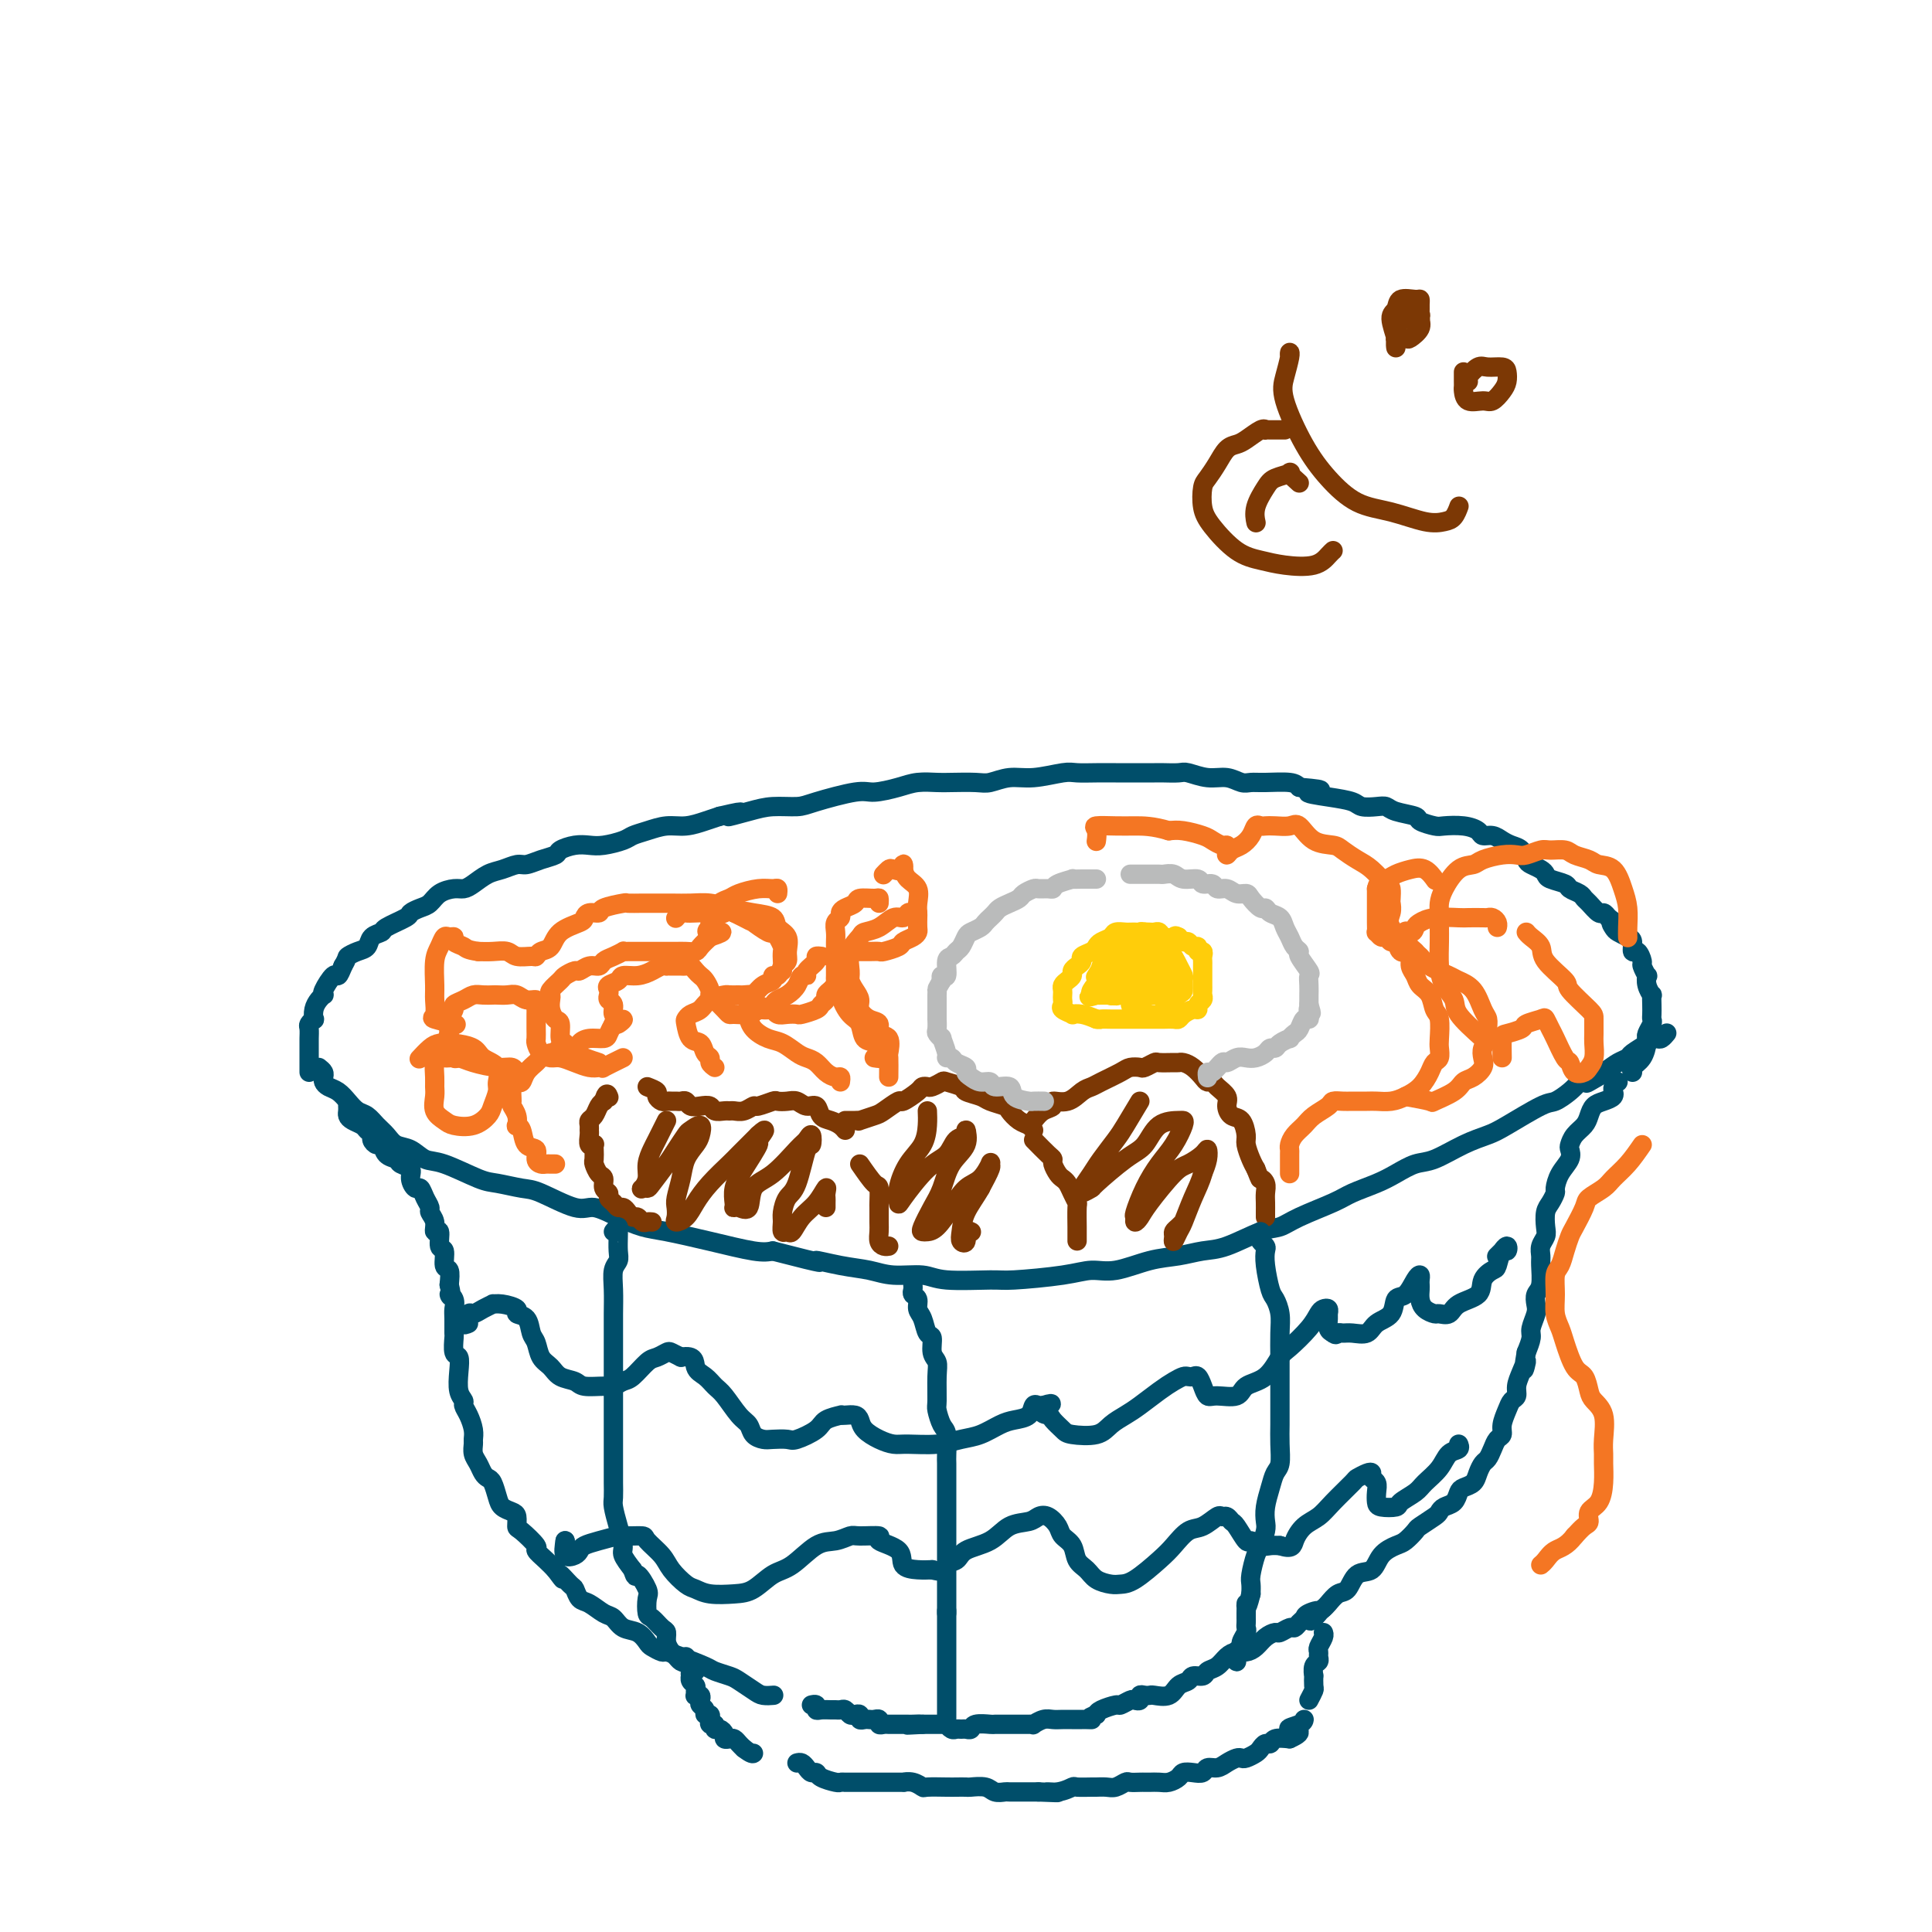<svg viewBox='0 0 400 400' version='1.1' xmlns='http://www.w3.org/2000/svg' xmlns:xlink='http://www.w3.org/1999/xlink'><g fill='none' stroke='#004E6A' stroke-width='4' stroke-linecap='round' stroke-linejoin='round'><path d='M66,221c0.418,0.333 0.836,0.666 1,1c0.164,0.334 0.074,0.670 0,1c-0.074,0.330 -0.133,0.656 0,1c0.133,0.344 0.458,0.707 1,1c0.542,0.293 1.300,0.515 2,1c0.700,0.485 1.343,1.232 2,2c0.657,0.768 1.330,1.558 2,2c0.670,0.442 1.337,0.537 2,1c0.663,0.463 1.321,1.294 2,2c0.679,0.706 1.378,1.286 2,2c0.622,0.714 1.167,1.561 2,2c0.833,0.439 1.953,0.471 3,1c1.047,0.529 2.020,1.557 3,2c0.980,0.443 1.966,0.301 4,1c2.034,0.699 5.115,2.237 7,3c1.885,0.763 2.575,0.749 4,1c1.425,0.251 3.584,0.767 5,1c1.416,0.233 2.090,0.185 4,1c1.910,0.815 5.056,2.494 7,3c1.944,0.506 2.687,-0.160 4,0c1.313,0.160 3.198,1.147 5,2c1.802,0.853 3.522,1.574 5,2c1.478,0.426 2.716,0.557 5,1c2.284,0.443 5.615,1.196 9,2c3.385,0.804 6.824,1.658 9,2c2.176,0.342 3.088,0.171 4,0'/><path d='M160,259c12.955,3.343 9.344,2.201 9,2c-0.344,-0.201 2.580,0.538 5,1c2.420,0.462 4.336,0.645 6,1c1.664,0.355 3.075,0.880 5,1c1.925,0.120 4.362,-0.167 6,0c1.638,0.167 2.475,0.787 5,1c2.525,0.213 6.739,0.021 9,0c2.261,-0.021 2.571,0.131 5,0c2.429,-0.131 6.977,-0.546 10,-1c3.023,-0.454 4.520,-0.948 6,-1c1.480,-0.052 2.941,0.339 5,0c2.059,-0.339 4.714,-1.408 7,-2c2.286,-0.592 4.201,-0.707 6,-1c1.799,-0.293 3.482,-0.763 5,-1c1.518,-0.237 2.871,-0.241 5,-1c2.129,-0.759 5.033,-2.272 7,-3c1.967,-0.728 2.998,-0.670 4,-1c1.002,-0.330 1.975,-1.047 4,-2c2.025,-0.953 5.101,-2.144 7,-3c1.899,-0.856 2.620,-1.379 4,-2c1.380,-0.621 3.417,-1.339 5,-2c1.583,-0.661 2.710,-1.266 4,-2c1.290,-0.734 2.743,-1.598 4,-2c1.257,-0.402 2.319,-0.343 4,-1c1.681,-0.657 3.982,-2.031 6,-3c2.018,-0.969 3.752,-1.534 5,-2c1.248,-0.466 2.011,-0.835 4,-2c1.989,-1.165 5.203,-3.127 7,-4c1.797,-0.873 2.176,-0.658 3,-1c0.824,-0.342 2.093,-1.241 3,-2c0.907,-0.759 1.454,-1.380 2,-2'/><path d='M327,224c9.903,-4.548 3.660,-0.919 2,0c-1.660,0.919 1.265,-0.870 3,-2c1.735,-1.130 2.282,-1.599 3,-2c0.718,-0.401 1.607,-0.735 2,-1c0.393,-0.265 0.290,-0.462 1,-1c0.710,-0.538 2.232,-1.416 3,-2c0.768,-0.584 0.780,-0.875 1,-1c0.220,-0.125 0.647,-0.085 1,0c0.353,0.085 0.634,0.215 1,0c0.366,-0.215 0.819,-0.776 1,-1c0.181,-0.224 0.091,-0.112 0,0'/><path d='M64,222c0.000,-0.341 0.000,-0.683 0,-1c-0.000,-0.317 -0.000,-0.610 0,-1c0.000,-0.390 0.000,-0.878 0,-1c-0.000,-0.122 -0.000,0.123 0,0c0.000,-0.123 0.000,-0.614 0,-1c-0.000,-0.386 -0.001,-0.666 0,-1c0.001,-0.334 0.004,-0.721 0,-1c-0.004,-0.279 -0.015,-0.452 0,-1c0.015,-0.548 0.056,-1.473 0,-2c-0.056,-0.527 -0.208,-0.655 0,-1c0.208,-0.345 0.777,-0.905 1,-1c0.223,-0.095 0.099,0.276 0,0c-0.099,-0.276 -0.172,-1.199 0,-2c0.172,-0.801 0.589,-1.480 1,-2c0.411,-0.520 0.817,-0.880 1,-1c0.183,-0.120 0.143,0.001 0,0c-0.143,-0.001 -0.389,-0.124 0,-1c0.389,-0.876 1.412,-2.505 2,-3c0.588,-0.495 0.739,0.144 1,0c0.261,-0.144 0.630,-1.072 1,-2'/><path d='M71,200c1.064,-1.793 0.723,-1.776 1,-2c0.277,-0.224 1.170,-0.689 2,-1c0.830,-0.311 1.596,-0.468 2,-1c0.404,-0.532 0.446,-1.438 1,-2c0.554,-0.562 1.618,-0.781 2,-1c0.382,-0.219 0.080,-0.439 1,-1c0.920,-0.561 3.060,-1.463 4,-2c0.940,-0.537 0.678,-0.708 1,-1c0.322,-0.292 1.227,-0.705 2,-1c0.773,-0.295 1.414,-0.473 2,-1c0.586,-0.527 1.119,-1.402 2,-2c0.881,-0.598 2.112,-0.919 3,-1c0.888,-0.081 1.435,0.080 2,0c0.565,-0.080 1.148,-0.399 2,-1c0.852,-0.601 1.974,-1.485 3,-2c1.026,-0.515 1.956,-0.663 3,-1c1.044,-0.337 2.200,-0.864 3,-1c0.800,-0.136 1.242,0.117 2,0c0.758,-0.117 1.830,-0.606 3,-1c1.170,-0.394 2.437,-0.693 3,-1c0.563,-0.307 0.424,-0.621 1,-1c0.576,-0.379 1.869,-0.823 3,-1c1.131,-0.177 2.101,-0.089 3,0c0.899,0.089 1.727,0.177 3,0c1.273,-0.177 2.990,-0.621 4,-1c1.010,-0.379 1.313,-0.693 2,-1c0.687,-0.307 1.759,-0.607 3,-1c1.241,-0.393 2.652,-0.878 4,-1c1.348,-0.122 2.632,0.121 4,0c1.368,-0.121 2.819,-0.606 4,-1c1.181,-0.394 2.090,-0.697 3,-1'/><path d='M149,169c7.698,-1.813 2.942,-0.344 2,0c-0.942,0.344 1.929,-0.437 4,-1c2.071,-0.563 3.343,-0.906 5,-1c1.657,-0.094 3.700,0.063 5,0c1.300,-0.063 1.859,-0.346 4,-1c2.141,-0.654 5.865,-1.678 8,-2c2.135,-0.322 2.680,0.057 4,0c1.320,-0.057 3.414,-0.552 5,-1c1.586,-0.448 2.664,-0.851 4,-1c1.336,-0.149 2.930,-0.044 4,0c1.070,0.044 1.617,0.027 3,0c1.383,-0.027 3.603,-0.064 5,0c1.397,0.064 1.972,0.227 3,0c1.028,-0.227 2.507,-0.846 4,-1c1.493,-0.154 2.998,0.155 5,0c2.002,-0.155 4.501,-0.774 6,-1c1.499,-0.226 1.999,-0.061 3,0c1.001,0.061 2.504,0.016 4,0c1.496,-0.016 2.985,-0.004 4,0c1.015,0.004 1.555,-0.000 3,0c1.445,0.000 3.797,0.004 5,0c1.203,-0.004 1.259,-0.016 2,0c0.741,0.016 2.166,0.061 3,0c0.834,-0.061 1.077,-0.227 2,0c0.923,0.227 2.527,0.846 4,1c1.473,0.154 2.814,-0.155 4,0c1.186,0.155 2.216,0.776 3,1c0.784,0.224 1.324,0.050 2,0c0.676,-0.050 1.490,0.025 3,0c1.510,-0.025 3.717,-0.150 5,0c1.283,0.150 1.641,0.575 2,1'/><path d='M269,163c7.866,0.642 3.031,0.747 2,1c-1.031,0.253 1.741,0.656 4,1c2.259,0.344 4.006,0.631 5,1c0.994,0.369 1.234,0.820 2,1c0.766,0.180 2.059,0.090 3,0c0.941,-0.090 1.530,-0.178 2,0c0.470,0.178 0.820,0.622 2,1c1.180,0.378 3.190,0.689 4,1c0.810,0.311 0.420,0.622 1,1c0.580,0.378 2.129,0.823 3,1c0.871,0.177 1.062,0.085 2,0c0.938,-0.085 2.621,-0.163 4,0c1.379,0.163 2.452,0.569 3,1c0.548,0.431 0.570,0.888 1,1c0.430,0.112 1.267,-0.121 2,0c0.733,0.121 1.361,0.596 2,1c0.639,0.404 1.288,0.738 2,1c0.712,0.262 1.487,0.451 2,1c0.513,0.549 0.765,1.456 1,2c0.235,0.544 0.452,0.723 1,1c0.548,0.277 1.427,0.652 2,1c0.573,0.348 0.840,0.671 1,1c0.160,0.329 0.214,0.666 1,1c0.786,0.334 2.304,0.666 3,1c0.696,0.334 0.572,0.672 1,1c0.428,0.328 1.410,0.648 2,1c0.590,0.352 0.788,0.738 1,1c0.212,0.262 0.438,0.400 1,1c0.562,0.600 1.459,1.662 2,2c0.541,0.338 0.726,-0.046 1,0c0.274,0.046 0.637,0.523 1,1'/><path d='M333,190c3.948,2.808 1.818,1.328 1,1c-0.818,-0.328 -0.325,0.494 0,1c0.325,0.506 0.482,0.694 1,1c0.518,0.306 1.397,0.730 2,1c0.603,0.270 0.931,0.386 1,1c0.069,0.614 -0.121,1.728 0,2c0.121,0.272 0.555,-0.296 1,0c0.445,0.296 0.903,1.458 1,2c0.097,0.542 -0.166,0.465 0,1c0.166,0.535 0.763,1.683 1,2c0.237,0.317 0.116,-0.196 0,0c-0.116,0.196 -0.227,1.103 0,2c0.227,0.897 0.793,1.785 1,2c0.207,0.215 0.057,-0.242 0,0c-0.057,0.242 -0.019,1.182 0,2c0.019,0.818 0.019,1.515 0,2c-0.019,0.485 -0.057,0.758 0,1c0.057,0.242 0.210,0.453 0,1c-0.210,0.547 -0.782,1.431 -1,2c-0.218,0.569 -0.083,0.821 0,1c0.083,0.179 0.113,0.283 0,1c-0.113,0.717 -0.371,2.048 -1,3c-0.629,0.952 -1.631,1.526 -2,2c-0.369,0.474 -0.105,0.850 0,1c0.105,0.150 0.053,0.075 0,0'/><path d='M72,229c0.016,0.333 0.031,0.667 0,1c-0.031,0.333 -0.110,0.667 0,1c0.110,0.333 0.407,0.666 1,1c0.593,0.334 1.482,0.668 2,1c0.518,0.332 0.664,0.662 1,1c0.336,0.338 0.862,0.686 1,1c0.138,0.314 -0.114,0.595 0,1c0.114,0.405 0.592,0.935 1,1c0.408,0.065 0.744,-0.334 1,0c0.256,0.334 0.432,1.401 1,2c0.568,0.599 1.528,0.729 2,1c0.472,0.271 0.455,0.684 1,1c0.545,0.316 1.651,0.535 2,1c0.349,0.465 -0.060,1.175 0,2c0.060,0.825 0.589,1.764 1,2c0.411,0.236 0.703,-0.233 1,0c0.297,0.233 0.600,1.167 1,2c0.400,0.833 0.896,1.565 1,2c0.104,0.435 -0.183,0.572 0,1c0.183,0.428 0.838,1.145 1,2c0.162,0.855 -0.168,1.848 0,2c0.168,0.152 0.833,-0.536 1,0c0.167,0.536 -0.165,2.296 0,3c0.165,0.704 0.828,0.354 1,1c0.172,0.646 -0.146,2.289 0,3c0.146,0.711 0.756,0.489 1,1c0.244,0.511 0.122,1.756 0,3'/><path d='M93,266c0.867,3.514 0.036,2.297 0,2c-0.036,-0.297 0.723,0.324 1,1c0.277,0.676 0.073,1.407 0,2c-0.073,0.593 -0.016,1.046 0,2c0.016,0.954 -0.010,2.407 0,3c0.010,0.593 0.054,0.326 0,1c-0.054,0.674 -0.207,2.289 0,3c0.207,0.711 0.773,0.519 1,1c0.227,0.481 0.116,1.637 0,3c-0.116,1.363 -0.238,2.935 0,4c0.238,1.065 0.834,1.623 1,2c0.166,0.377 -0.099,0.572 0,1c0.099,0.428 0.562,1.087 1,2c0.438,0.913 0.852,2.079 1,3c0.148,0.921 0.028,1.598 0,2c-0.028,0.402 0.034,0.528 0,1c-0.034,0.472 -0.164,1.291 0,2c0.164,0.709 0.622,1.310 1,2c0.378,0.690 0.678,1.470 1,2c0.322,0.530 0.667,0.811 1,1c0.333,0.189 0.653,0.287 1,1c0.347,0.713 0.720,2.041 1,3c0.280,0.959 0.468,1.550 1,2c0.532,0.450 1.408,0.758 2,1c0.592,0.242 0.899,0.417 1,1c0.101,0.583 -0.006,1.574 0,2c0.006,0.426 0.123,0.288 1,1c0.877,0.712 2.513,2.273 3,3c0.487,0.727 -0.177,0.619 0,1c0.177,0.381 1.193,1.252 2,2c0.807,0.748 1.403,1.374 2,2'/><path d='M115,325c2.594,3.517 1.078,1.308 1,1c-0.078,-0.308 1.281,1.283 2,2c0.719,0.717 0.798,0.558 1,1c0.202,0.442 0.529,1.484 1,2c0.471,0.516 1.088,0.504 2,1c0.912,0.496 2.118,1.499 3,2c0.882,0.501 1.440,0.501 2,1c0.560,0.499 1.124,1.497 2,2c0.876,0.503 2.065,0.513 3,1c0.935,0.487 1.616,1.453 2,2c0.384,0.547 0.470,0.675 1,1c0.530,0.325 1.502,0.846 2,1c0.498,0.154 0.522,-0.061 1,0c0.478,0.061 1.411,0.397 3,1c1.589,0.603 3.833,1.475 5,2c1.167,0.525 1.257,0.705 2,1c0.743,0.295 2.140,0.706 3,1c0.860,0.294 1.183,0.471 2,1c0.817,0.529 2.126,1.410 3,2c0.874,0.590 1.312,0.890 2,1c0.688,0.110 1.625,0.032 2,0c0.375,-0.032 0.187,-0.016 0,0'/><path d='M335,224c-0.426,0.303 -0.852,0.606 -1,1c-0.148,0.394 -0.018,0.878 0,1c0.018,0.122 -0.075,-0.119 0,0c0.075,0.119 0.319,0.598 0,1c-0.319,0.402 -1.202,0.726 -2,1c-0.798,0.274 -1.510,0.497 -2,1c-0.490,0.503 -0.759,1.286 -1,2c-0.241,0.714 -0.455,1.359 -1,2c-0.545,0.641 -1.420,1.276 -2,2c-0.580,0.724 -0.863,1.535 -1,2c-0.137,0.465 -0.127,0.582 0,1c0.127,0.418 0.371,1.138 0,2c-0.371,0.862 -1.357,1.868 -2,3c-0.643,1.132 -0.943,2.390 -1,3c-0.057,0.610 0.129,0.572 0,1c-0.129,0.428 -0.574,1.322 -1,2c-0.426,0.678 -0.832,1.141 -1,2c-0.168,0.859 -0.098,2.115 0,3c0.098,0.885 0.223,1.399 0,2c-0.223,0.601 -0.796,1.287 -1,2c-0.204,0.713 -0.041,1.451 0,2c0.041,0.549 -0.041,0.908 0,2c0.041,1.092 0.203,2.915 0,4c-0.203,1.085 -0.772,1.431 -1,2c-0.228,0.569 -0.116,1.363 0,2c0.116,0.637 0.237,1.119 0,2c-0.237,0.881 -0.833,2.160 -1,3c-0.167,0.840 0.095,1.240 0,2c-0.095,0.760 -0.548,1.880 -1,3'/><path d='M316,280c-1.039,6.096 -0.138,2.837 0,2c0.138,-0.837 -0.488,0.747 -1,2c-0.512,1.253 -0.912,2.173 -1,3c-0.088,0.827 0.135,1.559 0,2c-0.135,0.441 -0.628,0.590 -1,1c-0.372,0.410 -0.625,1.082 -1,2c-0.375,0.918 -0.874,2.081 -1,3c-0.126,0.919 0.121,1.593 0,2c-0.121,0.407 -0.610,0.545 -1,1c-0.390,0.455 -0.681,1.225 -1,2c-0.319,0.775 -0.667,1.556 -1,2c-0.333,0.444 -0.653,0.552 -1,1c-0.347,0.448 -0.722,1.237 -1,2c-0.278,0.763 -0.459,1.500 -1,2c-0.541,0.500 -1.441,0.764 -2,1c-0.559,0.236 -0.778,0.443 -1,1c-0.222,0.557 -0.449,1.463 -1,2c-0.551,0.537 -1.428,0.706 -2,1c-0.572,0.294 -0.839,0.713 -1,1c-0.161,0.287 -0.216,0.444 -1,1c-0.784,0.556 -2.297,1.513 -3,2c-0.703,0.487 -0.596,0.506 -1,1c-0.404,0.494 -1.319,1.464 -2,2c-0.681,0.536 -1.127,0.638 -2,1c-0.873,0.362 -2.173,0.985 -3,2c-0.827,1.015 -1.181,2.422 -2,3c-0.819,0.578 -2.103,0.326 -3,1c-0.897,0.674 -1.405,2.273 -2,3c-0.595,0.727 -1.276,0.580 -2,1c-0.724,0.420 -1.493,1.406 -2,2c-0.507,0.594 -0.754,0.797 -1,1'/><path d='M274,333c-5.068,4.571 -1.740,1.999 -1,1c0.740,-0.999 -1.110,-0.427 -2,0c-0.890,0.427 -0.820,0.707 -1,1c-0.180,0.293 -0.611,0.600 -1,1c-0.389,0.400 -0.737,0.894 -1,1c-0.263,0.106 -0.441,-0.175 -1,0c-0.559,0.175 -1.501,0.807 -2,1c-0.499,0.193 -0.556,-0.054 -1,0c-0.444,0.054 -1.274,0.409 -2,1c-0.726,0.591 -1.349,1.419 -2,2c-0.651,0.581 -1.330,0.915 -2,1c-0.670,0.085 -1.330,-0.078 -2,0c-0.670,0.078 -1.349,0.398 -2,1c-0.651,0.602 -1.273,1.485 -2,2c-0.727,0.515 -1.560,0.662 -2,1c-0.440,0.338 -0.487,0.869 -1,1c-0.513,0.131 -1.493,-0.137 -2,0c-0.507,0.137 -0.542,0.678 -1,1c-0.458,0.322 -1.341,0.426 -2,1c-0.659,0.574 -1.095,1.617 -2,2c-0.905,0.383 -2.280,0.106 -3,0c-0.720,-0.106 -0.785,-0.042 -1,0c-0.215,0.042 -0.581,0.063 -1,0c-0.419,-0.063 -0.890,-0.209 -1,0c-0.110,0.209 0.141,0.773 0,1c-0.141,0.227 -0.675,0.116 -1,0c-0.325,-0.116 -0.441,-0.238 -1,0c-0.559,0.238 -1.562,0.837 -2,1c-0.438,0.163 -0.310,-0.110 -1,0c-0.690,0.110 -2.197,0.603 -3,1c-0.803,0.397 -0.901,0.699 -1,1'/><path d='M227,355c-2.493,0.845 -1.227,0.959 -1,1c0.227,0.041 -0.586,0.011 -1,0c-0.414,-0.011 -0.429,-0.003 -1,0c-0.571,0.003 -1.700,-0.000 -2,0c-0.300,0.000 0.227,0.004 0,0c-0.227,-0.004 -1.209,-0.015 -2,0c-0.791,0.015 -1.391,0.057 -2,0c-0.609,-0.057 -1.227,-0.211 -2,0c-0.773,0.211 -1.703,0.789 -2,1c-0.297,0.211 0.038,0.057 0,0c-0.038,-0.057 -0.448,-0.015 -1,0c-0.552,0.015 -1.245,0.004 -2,0c-0.755,-0.004 -1.572,-0.002 -2,0c-0.428,0.002 -0.468,0.004 -1,0c-0.532,-0.004 -1.557,-0.015 -2,0c-0.443,0.015 -0.304,0.057 -1,0c-0.696,-0.057 -2.228,-0.212 -3,0c-0.772,0.212 -0.784,0.790 -1,1c-0.216,0.210 -0.636,0.053 -1,0c-0.364,-0.053 -0.671,0.000 -1,0c-0.329,-0.000 -0.680,-0.053 -1,0c-0.320,0.053 -0.610,0.210 -1,0c-0.390,-0.210 -0.882,-0.788 -1,-1c-0.118,-0.212 0.136,-0.057 0,0c-0.136,0.057 -0.664,0.015 -1,0c-0.336,-0.015 -0.482,-0.004 -1,0c-0.518,0.004 -1.409,0.001 -2,0c-0.591,-0.001 -0.883,-0.000 -1,0c-0.117,0.000 -0.058,0.000 0,0'/><path d='M191,357c-5.748,0.309 -2.117,0.083 -1,0c1.117,-0.083 -0.278,-0.022 -1,0c-0.722,0.022 -0.771,0.006 -1,0c-0.229,-0.006 -0.638,-0.002 -1,0c-0.362,0.002 -0.675,0.002 -1,0c-0.325,-0.002 -0.661,-0.004 -1,0c-0.339,0.004 -0.682,0.015 -1,0c-0.318,-0.015 -0.610,-0.057 -1,0c-0.390,0.057 -0.878,0.211 -1,0c-0.122,-0.211 0.121,-0.788 0,-1c-0.121,-0.212 -0.606,-0.061 -1,0c-0.394,0.061 -0.697,0.030 -1,0c-0.303,-0.030 -0.606,-0.060 -1,0c-0.394,0.060 -0.879,0.208 -1,0c-0.121,-0.208 0.122,-0.774 0,-1c-0.122,-0.226 -0.610,-0.113 -1,0c-0.390,0.113 -0.681,0.227 -1,0c-0.319,-0.227 -0.666,-0.793 -1,-1c-0.334,-0.207 -0.654,-0.054 -1,0c-0.346,0.054 -0.719,0.011 -1,0c-0.281,-0.011 -0.471,0.011 -1,0c-0.529,-0.011 -1.396,-0.055 -2,0c-0.604,0.055 -0.945,0.211 -1,0c-0.055,-0.211 0.178,-0.788 0,-1c-0.178,-0.212 -0.765,-0.061 -1,0c-0.235,0.061 -0.117,0.030 0,0'/><path d='M144,346c-0.420,-0.120 -0.841,-0.239 -1,0c-0.159,0.239 -0.057,0.837 0,1c0.057,0.163 0.068,-0.110 0,0c-0.068,0.110 -0.215,0.604 0,1c0.215,0.396 0.793,0.694 1,1c0.207,0.306 0.042,0.621 0,1c-0.042,0.379 0.040,0.823 0,1c-0.040,0.177 -0.203,0.089 0,0c0.203,-0.089 0.771,-0.177 1,0c0.229,0.177 0.118,0.621 0,1c-0.118,0.379 -0.242,0.694 0,1c0.242,0.306 0.850,0.603 1,1c0.150,0.397 -0.157,0.895 0,1c0.157,0.105 0.778,-0.183 1,0c0.222,0.183 0.045,0.838 0,1c-0.045,0.162 0.043,-0.167 0,0c-0.043,0.167 -0.218,0.832 0,1c0.218,0.168 0.828,-0.162 1,0c0.172,0.162 -0.095,0.814 0,1c0.095,0.186 0.550,-0.095 1,0c0.450,0.095 0.894,0.564 1,1c0.106,0.436 -0.126,0.838 0,1c0.126,0.162 0.611,0.085 1,0c0.389,-0.085 0.682,-0.177 1,0c0.318,0.177 0.662,0.622 1,1c0.338,0.378 0.669,0.689 1,1'/><path d='M154,362c1.690,1.310 1.917,1.083 2,1c0.083,-0.083 0.024,-0.024 0,0c-0.024,0.024 -0.012,0.012 0,0'/><path d='M165,365c0.332,-0.081 0.664,-0.163 1,0c0.336,0.163 0.675,0.569 1,1c0.325,0.431 0.637,0.886 1,1c0.363,0.114 0.779,-0.113 1,0c0.221,0.113 0.247,0.566 1,1c0.753,0.434 2.232,0.848 3,1c0.768,0.152 0.826,0.041 1,0c0.174,-0.041 0.466,-0.011 1,0c0.534,0.011 1.310,0.003 2,0c0.690,-0.003 1.293,-0.001 2,0c0.707,0.001 1.519,0.001 2,0c0.481,-0.001 0.632,-0.001 1,0c0.368,0.001 0.954,0.004 2,0c1.046,-0.004 2.554,-0.015 3,0c0.446,0.015 -0.168,0.057 0,0c0.168,-0.057 1.119,-0.211 2,0c0.881,0.211 1.693,0.789 2,1c0.307,0.211 0.108,0.057 1,0c0.892,-0.057 2.876,-0.016 4,0c1.124,0.016 1.389,0.008 2,0c0.611,-0.008 1.568,-0.016 2,0c0.432,0.016 0.338,0.057 1,0c0.662,-0.057 2.081,-0.211 3,0c0.919,0.211 1.337,0.789 2,1c0.663,0.211 1.569,0.057 2,0c0.431,-0.057 0.385,-0.015 1,0c0.615,0.015 1.890,0.004 3,0c1.110,-0.004 2.055,-0.002 3,0'/><path d='M215,371c6.877,0.293 3.069,0.026 2,0c-1.069,-0.026 0.602,0.189 2,0c1.398,-0.189 2.524,-0.783 3,-1c0.476,-0.217 0.301,-0.057 1,0c0.699,0.057 2.271,0.012 3,0c0.729,-0.012 0.614,0.011 1,0c0.386,-0.011 1.273,-0.056 2,0c0.727,0.056 1.294,0.211 2,0c0.706,-0.211 1.550,-0.789 2,-1c0.450,-0.211 0.505,-0.057 1,0c0.495,0.057 1.431,0.016 2,0c0.569,-0.016 0.772,-0.007 1,0c0.228,0.007 0.480,0.012 1,0c0.520,-0.012 1.308,-0.042 2,0c0.692,0.042 1.289,0.156 2,0c0.711,-0.156 1.538,-0.582 2,-1c0.462,-0.418 0.561,-0.829 1,-1c0.439,-0.171 1.220,-0.101 2,0c0.780,0.101 1.561,0.234 2,0c0.439,-0.234 0.538,-0.833 1,-1c0.462,-0.167 1.289,0.100 2,0c0.711,-0.100 1.308,-0.566 2,-1c0.692,-0.434 1.481,-0.837 2,-1c0.519,-0.163 0.769,-0.086 1,0c0.231,0.086 0.444,0.182 1,0c0.556,-0.182 1.457,-0.641 2,-1c0.543,-0.359 0.728,-0.618 1,-1c0.272,-0.382 0.630,-0.886 1,-1c0.370,-0.114 0.754,0.162 1,0c0.246,-0.162 0.356,-0.760 1,-1c0.644,-0.240 1.822,-0.120 3,0'/><path d='M267,360c4.072,-1.801 0.751,-1.802 0,-2c-0.751,-0.198 1.067,-0.592 2,-1c0.933,-0.408 0.981,-0.831 1,-1c0.019,-0.169 0.010,-0.085 0,0'/><path d='M271,352c0.422,-0.797 0.844,-1.593 1,-2c0.156,-0.407 0.046,-0.424 0,-1c-0.046,-0.576 -0.026,-1.713 0,-2c0.026,-0.287 0.060,0.274 0,0c-0.060,-0.274 -0.213,-1.382 0,-2c0.213,-0.618 0.793,-0.747 1,-1c0.207,-0.253 0.041,-0.632 0,-1c-0.041,-0.368 0.041,-0.726 0,-1c-0.041,-0.274 -0.207,-0.465 0,-1c0.207,-0.535 0.786,-1.413 1,-2c0.214,-0.587 0.061,-0.882 0,-1c-0.061,-0.118 -0.031,-0.059 0,0'/></g>
<g fill='none' stroke='#7C3805' stroke-width='4' stroke-linecap='round' stroke-linejoin='round'><path d='M135,253c-0.333,-0.032 -0.667,-0.064 -1,0c-0.333,0.064 -0.667,0.223 -1,0c-0.333,-0.223 -0.667,-0.830 -1,-1c-0.333,-0.170 -0.666,0.095 -1,0c-0.334,-0.095 -0.668,-0.550 -1,-1c-0.332,-0.450 -0.662,-0.894 -1,-1c-0.338,-0.106 -0.683,0.127 -1,0c-0.317,-0.127 -0.606,-0.616 -1,-1c-0.394,-0.384 -0.893,-0.665 -1,-1c-0.107,-0.335 0.178,-0.724 0,-1c-0.178,-0.276 -0.818,-0.440 -1,-1c-0.182,-0.560 0.095,-1.516 0,-2c-0.095,-0.484 -0.562,-0.498 -1,-1c-0.438,-0.502 -0.849,-1.494 -1,-2c-0.151,-0.506 -0.044,-0.526 0,-1c0.044,-0.474 0.026,-1.402 0,-2c-0.026,-0.598 -0.060,-0.867 0,-1c0.060,-0.133 0.212,-0.130 0,0c-0.212,0.130 -0.790,0.385 -1,0c-0.210,-0.385 -0.053,-1.412 0,-2c0.053,-0.588 0.003,-0.739 0,-1c-0.003,-0.261 0.041,-0.634 0,-1c-0.041,-0.366 -0.166,-0.727 0,-1c0.166,-0.273 0.621,-0.458 1,-1c0.379,-0.542 0.680,-1.441 1,-2c0.320,-0.559 0.660,-0.780 1,-1'/><path d='M125,228c0.533,-2.244 0.867,-1.356 1,-1c0.133,0.356 0.067,0.178 0,0'/><path d='M134,225c0.869,0.340 1.738,0.680 2,1c0.262,0.320 -0.085,0.622 0,1c0.085,0.378 0.600,0.834 1,1c0.400,0.166 0.685,0.044 1,0c0.315,-0.044 0.661,-0.008 1,0c0.339,0.008 0.671,-0.012 1,0c0.329,0.012 0.656,0.055 1,0c0.344,-0.055 0.707,-0.207 1,0c0.293,0.207 0.516,0.773 1,1c0.484,0.227 1.229,0.113 2,0c0.771,-0.113 1.568,-0.227 2,0c0.432,0.227 0.500,0.794 1,1c0.500,0.206 1.434,0.051 2,0c0.566,-0.051 0.765,0.001 1,0c0.235,-0.001 0.504,-0.057 1,0c0.496,0.057 1.217,0.225 2,0c0.783,-0.225 1.627,-0.845 2,-1c0.373,-0.155 0.274,0.153 1,0c0.726,-0.153 2.277,-0.769 3,-1c0.723,-0.231 0.617,-0.078 1,0c0.383,0.078 1.254,0.080 2,0c0.746,-0.080 1.369,-0.243 2,0c0.631,0.243 1.272,0.891 2,1c0.728,0.109 1.544,-0.321 2,0c0.456,0.321 0.553,1.393 1,2c0.447,0.607 1.243,0.750 2,1c0.757,0.250 1.473,0.606 2,1c0.527,0.394 0.865,0.827 1,1c0.135,0.173 0.068,0.087 0,0'/><path d='M178,241c1.155,1.666 2.309,3.332 3,4c0.691,0.668 0.917,0.339 1,1c0.083,0.661 0.021,2.313 0,3c-0.021,0.687 -0.003,0.408 0,1c0.003,0.592 -0.010,2.053 0,3c0.010,0.947 0.041,1.378 0,2c-0.041,0.622 -0.155,1.435 0,2c0.155,0.565 0.580,0.883 1,1c0.420,0.117 0.834,0.033 1,0c0.166,-0.033 0.083,-0.017 0,0'/><path d='M175,232c0.710,0.007 1.421,0.014 2,0c0.579,-0.014 1.028,-0.050 1,0c-0.028,0.050 -0.532,0.187 0,0c0.532,-0.187 2.101,-0.698 3,-1c0.899,-0.302 1.130,-0.396 2,-1c0.870,-0.604 2.380,-1.717 3,-2c0.620,-0.283 0.350,0.265 1,0c0.650,-0.265 2.220,-1.342 3,-2c0.780,-0.658 0.770,-0.895 1,-1c0.230,-0.105 0.700,-0.078 1,0c0.300,0.078 0.432,0.206 1,0c0.568,-0.206 1.574,-0.746 2,-1c0.426,-0.254 0.273,-0.223 1,0c0.727,0.223 2.335,0.637 3,1c0.665,0.363 0.387,0.673 1,1c0.613,0.327 2.118,0.669 3,1c0.882,0.331 1.143,0.652 2,1c0.857,0.348 2.310,0.724 3,1c0.690,0.276 0.616,0.452 1,1c0.384,0.548 1.227,1.466 2,2c0.773,0.534 1.477,0.682 2,1c0.523,0.318 0.864,0.805 1,1c0.136,0.195 0.068,0.097 0,0'/><path d='M214,236c1.148,1.171 2.297,2.341 3,3c0.703,0.659 0.962,0.806 1,1c0.038,0.194 -0.145,0.436 0,1c0.145,0.564 0.617,1.451 1,2c0.383,0.549 0.677,0.760 1,1c0.323,0.240 0.675,0.509 1,1c0.325,0.491 0.623,1.203 1,2c0.377,0.797 0.833,1.680 1,2c0.167,0.320 0.045,0.076 0,1c-0.045,0.924 -0.012,3.014 0,4c0.012,0.986 0.003,0.866 0,1c-0.003,0.134 -0.001,0.520 0,1c0.001,0.480 0.000,1.052 0,1c-0.000,-0.052 -0.000,-0.729 0,-1c0.000,-0.271 0.000,-0.135 0,0'/><path d='M214,232c0.600,-0.766 1.200,-1.533 2,-2c0.800,-0.467 1.800,-0.636 2,-1c0.200,-0.364 -0.402,-0.923 0,-1c0.402,-0.077 1.806,0.327 3,0c1.194,-0.327 2.178,-1.384 3,-2c0.822,-0.616 1.481,-0.792 2,-1c0.519,-0.208 0.897,-0.447 2,-1c1.103,-0.553 2.930,-1.420 4,-2c1.070,-0.580 1.384,-0.873 2,-1c0.616,-0.127 1.535,-0.087 2,0c0.465,0.087 0.478,0.219 1,0c0.522,-0.219 1.554,-0.791 2,-1c0.446,-0.209 0.307,-0.054 1,0c0.693,0.054 2.217,0.007 3,0c0.783,-0.007 0.826,0.026 1,0c0.174,-0.026 0.481,-0.113 1,0c0.519,0.113 1.251,0.425 2,1c0.749,0.575 1.515,1.414 2,2c0.485,0.586 0.690,0.919 1,1c0.310,0.081 0.726,-0.090 1,0c0.274,0.090 0.406,0.442 1,1c0.594,0.558 1.652,1.322 2,2c0.348,0.678 -0.013,1.269 0,2c0.013,0.731 0.399,1.603 1,2c0.601,0.397 1.418,0.319 2,1c0.582,0.681 0.929,2.121 1,3c0.071,0.879 -0.135,1.198 0,2c0.135,0.802 0.610,2.086 1,3c0.390,0.914 0.695,1.457 1,2'/><path d='M260,242c1.094,2.739 0.829,2.085 1,2c0.171,-0.085 0.778,0.398 1,1c0.222,0.602 0.060,1.324 0,2c-0.060,0.676 -0.016,1.305 0,2c0.016,0.695 0.004,1.456 0,2c-0.004,0.544 -0.001,0.870 0,1c0.001,0.130 0.001,0.065 0,0'/></g>
<g fill='none' stroke='#BABBBB' stroke-width='4' stroke-linecap='round' stroke-linejoin='round'><path d='M227,182c-0.322,-0.000 -0.644,-0.001 -1,0c-0.356,0.001 -0.747,0.003 -1,0c-0.253,-0.003 -0.369,-0.011 -1,0c-0.631,0.011 -1.779,0.041 -2,0c-0.221,-0.041 0.484,-0.154 0,0c-0.484,0.154 -2.156,0.576 -3,1c-0.844,0.424 -0.860,0.849 -1,1c-0.140,0.151 -0.404,0.029 -1,0c-0.596,-0.029 -1.524,0.034 -2,0c-0.476,-0.034 -0.498,-0.164 -1,0c-0.502,0.164 -1.482,0.621 -2,1c-0.518,0.379 -0.572,0.679 -1,1c-0.428,0.321 -1.228,0.663 -2,1c-0.772,0.337 -1.515,0.667 -2,1c-0.485,0.333 -0.711,0.667 -1,1c-0.289,0.333 -0.641,0.666 -1,1c-0.359,0.334 -0.726,0.671 -1,1c-0.274,0.329 -0.455,0.651 -1,1c-0.545,0.349 -1.455,0.724 -2,1c-0.545,0.276 -0.724,0.453 -1,1c-0.276,0.547 -0.647,1.465 -1,2c-0.353,0.535 -0.687,0.689 -1,1c-0.313,0.311 -0.606,0.779 -1,1c-0.394,0.221 -0.889,0.193 -1,1c-0.111,0.807 0.162,2.448 0,3c-0.162,0.552 -0.761,0.015 -1,0c-0.239,-0.015 -0.120,0.493 0,1'/><path d='M195,203c-1.155,1.949 -1.041,1.823 -1,2c0.041,0.177 0.011,0.659 0,1c-0.011,0.341 -0.003,0.543 0,1c0.003,0.457 -0.000,1.169 0,2c0.000,0.831 0.004,1.782 0,2c-0.004,0.218 -0.016,-0.298 0,0c0.016,0.298 0.061,1.411 0,2c-0.061,0.589 -0.227,0.656 0,1c0.227,0.344 0.849,0.967 1,1c0.151,0.033 -0.168,-0.524 0,0c0.168,0.524 0.823,2.129 1,3c0.177,0.871 -0.125,1.007 0,1c0.125,-0.007 0.677,-0.157 1,0c0.323,0.157 0.418,0.620 1,1c0.582,0.380 1.652,0.675 2,1c0.348,0.325 -0.025,0.680 0,1c0.025,0.320 0.449,0.606 1,1c0.551,0.394 1.231,0.897 2,1c0.769,0.103 1.629,-0.193 2,0c0.371,0.193 0.255,0.875 1,1c0.745,0.125 2.351,-0.306 3,0c0.649,0.306 0.343,1.350 1,2c0.657,0.650 2.279,0.906 3,1c0.721,0.094 0.540,0.025 1,0c0.460,-0.025 1.560,-0.007 2,0c0.440,0.007 0.220,0.004 0,0'/><path d='M234,181c1.211,-0.001 2.422,-0.001 3,0c0.578,0.001 0.524,0.004 1,0c0.476,-0.004 1.483,-0.016 2,0c0.517,0.016 0.543,0.061 1,0c0.457,-0.061 1.345,-0.228 2,0c0.655,0.228 1.078,0.850 2,1c0.922,0.150 2.344,-0.171 3,0c0.656,0.171 0.546,0.834 1,1c0.454,0.166 1.474,-0.166 2,0c0.526,0.166 0.560,0.831 1,1c0.440,0.169 1.287,-0.157 2,0c0.713,0.157 1.290,0.798 2,1c0.710,0.202 1.551,-0.034 2,0c0.449,0.034 0.505,0.337 1,1c0.495,0.663 1.428,1.686 2,2c0.572,0.314 0.783,-0.082 1,0c0.217,0.082 0.439,0.641 1,1c0.561,0.359 1.461,0.516 2,1c0.539,0.484 0.717,1.293 1,2c0.283,0.707 0.672,1.310 1,2c0.328,0.690 0.596,1.465 1,2c0.404,0.535 0.946,0.829 1,1c0.054,0.171 -0.378,0.221 0,1c0.378,0.779 1.565,2.289 2,3c0.435,0.711 0.116,0.624 0,1c-0.116,0.376 -0.031,1.214 0,2c0.031,0.786 0.008,1.519 0,2c-0.008,0.481 -0.002,0.709 0,1c0.002,0.291 0.001,0.646 0,1'/><path d='M271,208c0.932,2.969 0.261,1.391 0,1c-0.261,-0.391 -0.111,0.406 0,1c0.111,0.594 0.183,0.986 0,1c-0.183,0.014 -0.622,-0.351 -1,0c-0.378,0.351 -0.697,1.417 -1,2c-0.303,0.583 -0.592,0.682 -1,1c-0.408,0.318 -0.936,0.855 -1,1c-0.064,0.145 0.334,-0.102 0,0c-0.334,0.102 -1.402,0.553 -2,1c-0.598,0.447 -0.727,0.891 -1,1c-0.273,0.109 -0.692,-0.115 -1,0c-0.308,0.115 -0.506,0.571 -1,1c-0.494,0.429 -1.283,0.831 -2,1c-0.717,0.169 -1.361,0.106 -2,0c-0.639,-0.106 -1.271,-0.254 -2,0c-0.729,0.254 -1.554,0.909 -2,1c-0.446,0.091 -0.512,-0.382 -1,0c-0.488,0.382 -1.399,1.618 -2,2c-0.601,0.382 -0.893,-0.089 -1,0c-0.107,0.089 -0.031,0.740 0,1c0.031,0.260 0.015,0.130 0,0'/></g>
<g fill='none' stroke='#FFCD0A' stroke-width='4' stroke-linecap='round' stroke-linejoin='round'><path d='M237,194c0.090,-0.423 0.180,-0.845 0,-1c-0.180,-0.155 -0.630,-0.042 -1,0c-0.370,0.042 -0.662,0.014 -1,0c-0.338,-0.014 -0.724,-0.015 -1,0c-0.276,0.015 -0.441,0.045 -1,0c-0.559,-0.045 -1.510,-0.167 -2,0c-0.490,0.167 -0.517,0.622 -1,1c-0.483,0.378 -1.421,0.679 -2,1c-0.579,0.321 -0.799,0.663 -1,1c-0.201,0.337 -0.384,0.668 -1,1c-0.616,0.332 -1.667,0.666 -2,1c-0.333,0.334 0.052,0.667 0,1c-0.052,0.333 -0.539,0.667 -1,1c-0.461,0.333 -0.894,0.667 -1,1c-0.106,0.333 0.115,0.667 0,1c-0.115,0.333 -0.567,0.667 -1,1c-0.433,0.333 -0.848,0.667 -1,1c-0.152,0.333 -0.043,0.666 0,1c0.043,0.334 0.019,0.667 0,1c-0.019,0.333 -0.035,0.664 0,1c0.035,0.336 0.120,0.678 0,1c-0.120,0.322 -0.444,0.625 0,1c0.444,0.375 1.655,0.822 2,1c0.345,0.178 -0.176,0.086 0,0c0.176,-0.086 1.050,-0.168 2,0c0.950,0.168 1.975,0.584 3,1'/><path d='M227,211c0.905,0.155 0.666,0.041 1,0c0.334,-0.041 1.240,-0.011 2,0c0.760,0.011 1.372,0.003 2,0c0.628,-0.003 1.270,-0.001 2,0c0.730,0.001 1.547,0.000 2,0c0.453,-0.000 0.541,0.001 1,0c0.459,-0.001 1.288,-0.003 2,0c0.712,0.003 1.308,0.011 2,0c0.692,-0.011 1.482,-0.041 2,0c0.518,0.041 0.765,0.151 1,0c0.235,-0.151 0.459,-0.565 1,-1c0.541,-0.435 1.399,-0.890 2,-1c0.601,-0.110 0.946,0.125 1,0c0.054,-0.125 -0.182,-0.611 0,-1c0.182,-0.389 0.781,-0.681 1,-1c0.219,-0.319 0.059,-0.664 0,-1c-0.059,-0.336 -0.016,-0.663 0,-1c0.016,-0.337 0.004,-0.686 0,-1c-0.004,-0.314 -0.001,-0.595 0,-1c0.001,-0.405 -0.000,-0.934 0,-1c0.000,-0.066 0.001,0.332 0,0c-0.001,-0.332 -0.004,-1.394 0,-2c0.004,-0.606 0.016,-0.755 0,-1c-0.016,-0.245 -0.060,-0.586 0,-1c0.060,-0.414 0.223,-0.899 0,-1c-0.223,-0.101 -0.833,0.184 -1,0c-0.167,-0.184 0.110,-0.837 0,-1c-0.110,-0.163 -0.607,0.162 -1,0c-0.393,-0.162 -0.683,-0.813 -1,-1c-0.317,-0.187 -0.662,0.089 -1,0c-0.338,-0.089 -0.669,-0.545 -1,-1'/><path d='M244,194c-0.891,-0.480 -0.620,-0.181 -1,0c-0.380,0.181 -1.411,0.245 -2,0c-0.589,-0.245 -0.737,-0.797 -1,-1c-0.263,-0.203 -0.642,-0.055 -1,0c-0.358,0.055 -0.695,0.018 -1,0c-0.305,-0.018 -0.578,-0.017 -1,0c-0.422,0.017 -0.992,0.051 -1,0c-0.008,-0.051 0.546,-0.188 0,0c-0.546,0.188 -2.192,0.701 -3,1c-0.808,0.299 -0.777,0.386 -1,1c-0.223,0.614 -0.701,1.756 -1,2c-0.299,0.244 -0.419,-0.411 -1,0c-0.581,0.411 -1.621,1.889 -2,3c-0.379,1.111 -0.095,1.856 0,2c0.095,0.144 0.001,-0.314 0,0c-0.001,0.314 0.092,1.402 0,2c-0.092,0.598 -0.368,0.708 0,1c0.368,0.292 1.380,0.765 2,1c0.620,0.235 0.849,0.232 1,0c0.151,-0.232 0.224,-0.693 1,-1c0.776,-0.307 2.256,-0.461 3,-1c0.744,-0.539 0.751,-1.465 1,-2c0.249,-0.535 0.741,-0.681 1,-1c0.259,-0.319 0.285,-0.810 0,-1c-0.285,-0.190 -0.881,-0.077 -1,0c-0.119,0.077 0.237,0.118 0,0c-0.237,-0.118 -1.069,-0.396 -2,0c-0.931,0.396 -1.961,1.467 -3,2c-1.039,0.533 -2.087,0.528 -3,1c-0.913,0.472 -1.689,1.421 -2,2c-0.311,0.579 -0.155,0.790 0,1'/><path d='M226,206c-1.431,0.773 0.493,0.205 1,0c0.507,-0.205 -0.401,-0.048 0,0c0.401,0.048 2.111,-0.013 3,0c0.889,0.013 0.956,0.102 2,0c1.044,-0.102 3.065,-0.394 4,-1c0.935,-0.606 0.783,-1.525 1,-2c0.217,-0.475 0.803,-0.505 1,-1c0.197,-0.495 0.005,-1.455 0,-2c-0.005,-0.545 0.178,-0.676 0,-1c-0.178,-0.324 -0.717,-0.841 -1,-1c-0.283,-0.159 -0.310,0.040 -1,0c-0.690,-0.040 -2.041,-0.318 -3,0c-0.959,0.318 -1.525,1.234 -2,2c-0.475,0.766 -0.860,1.382 -1,2c-0.140,0.618 -0.037,1.237 0,2c0.037,0.763 0.007,1.669 0,2c-0.007,0.331 0.011,0.087 1,0c0.989,-0.087 2.951,-0.015 4,0c1.049,0.015 1.185,-0.026 2,0c0.815,0.026 2.308,0.120 3,0c0.692,-0.120 0.584,-0.452 1,-1c0.416,-0.548 1.355,-1.310 2,-2c0.645,-0.690 0.996,-1.308 1,-2c0.004,-0.692 -0.338,-1.457 -1,-2c-0.662,-0.543 -1.645,-0.865 -2,-1c-0.355,-0.135 -0.081,-0.083 -1,0c-0.919,0.083 -3.031,0.196 -4,1c-0.969,0.804 -0.796,2.298 -1,3c-0.204,0.702 -0.786,0.612 -1,1c-0.214,0.388 -0.061,1.254 0,2c0.061,0.746 0.031,1.373 0,2'/><path d='M234,207c-0.119,1.707 0.582,1.973 1,2c0.418,0.027 0.553,-0.186 1,0c0.447,0.186 1.206,0.770 2,1c0.794,0.230 1.624,0.107 2,0c0.376,-0.107 0.297,-0.199 1,-1c0.703,-0.801 2.186,-2.310 3,-3c0.814,-0.690 0.959,-0.561 1,-1c0.041,-0.439 -0.021,-1.448 0,-2c0.021,-0.552 0.124,-0.649 0,-1c-0.124,-0.351 -0.475,-0.955 -1,-2c-0.525,-1.045 -1.225,-2.530 -2,-3c-0.775,-0.470 -1.625,0.074 -2,0c-0.375,-0.074 -0.276,-0.767 -1,-1c-0.724,-0.233 -2.270,-0.005 -3,0c-0.730,0.005 -0.644,-0.213 -1,0c-0.356,0.213 -1.154,0.858 -2,1c-0.846,0.142 -1.740,-0.217 -2,0c-0.260,0.217 0.112,1.011 0,2c-0.112,0.989 -0.709,2.174 -1,3c-0.291,0.826 -0.276,1.294 0,2c0.276,0.706 0.813,1.650 1,2c0.187,0.350 0.025,0.106 1,0c0.975,-0.106 3.088,-0.073 4,0c0.912,0.073 0.624,0.185 1,0c0.376,-0.185 1.416,-0.669 2,-1c0.584,-0.331 0.712,-0.509 1,-1c0.288,-0.491 0.737,-1.295 1,-2c0.263,-0.705 0.338,-1.313 0,-2c-0.338,-0.687 -1.091,-1.454 -2,-2c-0.909,-0.546 -1.974,-0.870 -3,-1c-1.026,-0.130 -2.013,-0.065 -3,0'/><path d='M233,197c-2.024,-0.500 -3.083,0.750 -4,2c-0.917,1.250 -1.690,2.500 -2,3c-0.310,0.500 -0.155,0.250 0,0'/></g>
<g fill='none' stroke='#F47623' stroke-width='4' stroke-linecap='round' stroke-linejoin='round'><path d='M115,241c-0.331,0.004 -0.661,0.008 -1,0c-0.339,-0.008 -0.686,-0.028 -1,0c-0.314,0.028 -0.595,0.102 -1,0c-0.405,-0.102 -0.935,-0.382 -1,-1c-0.065,-0.618 0.336,-1.576 0,-2c-0.336,-0.424 -1.410,-0.315 -2,-1c-0.590,-0.685 -0.698,-2.163 -1,-3c-0.302,-0.837 -0.799,-1.034 -1,-1c-0.201,0.034 -0.107,0.300 0,0c0.107,-0.300 0.228,-1.167 0,-2c-0.228,-0.833 -0.804,-1.633 -1,-2c-0.196,-0.367 -0.012,-0.300 0,-1c0.012,-0.700 -0.147,-2.166 0,-3c0.147,-0.834 0.602,-1.035 1,-1c0.398,0.035 0.740,0.307 1,0c0.260,-0.307 0.437,-1.191 1,-2c0.563,-0.809 1.511,-1.541 2,-2c0.489,-0.459 0.520,-0.644 1,-1c0.480,-0.356 1.409,-0.883 2,-1c0.591,-0.117 0.842,0.175 1,0c0.158,-0.175 0.221,-0.817 1,-1c0.779,-0.183 2.275,0.092 3,0c0.725,-0.092 0.681,-0.552 1,-1c0.319,-0.448 1.003,-0.883 2,-1c0.997,-0.117 2.307,0.084 3,0c0.693,-0.084 0.769,-0.453 1,-1c0.231,-0.547 0.615,-1.274 1,-2'/><path d='M127,212c3.458,-1.959 1.602,-0.356 1,0c-0.602,0.356 0.049,-0.534 0,-1c-0.049,-0.466 -0.797,-0.506 -1,-1c-0.203,-0.494 0.140,-1.442 0,-2c-0.140,-0.558 -0.762,-0.727 -1,-1c-0.238,-0.273 -0.090,-0.652 0,-1c0.090,-0.348 0.124,-0.667 0,-1c-0.124,-0.333 -0.406,-0.680 0,-1c0.406,-0.320 1.499,-0.611 2,-1c0.501,-0.389 0.411,-0.875 1,-1c0.589,-0.125 1.856,0.110 3,0c1.144,-0.110 2.165,-0.565 3,-1c0.835,-0.435 1.484,-0.849 2,-1c0.516,-0.151 0.898,-0.040 1,0c0.102,0.040 -0.075,0.010 0,0c0.075,-0.010 0.401,0.000 1,0c0.599,-0.000 1.470,-0.011 2,0c0.530,0.011 0.719,0.043 1,0c0.281,-0.043 0.654,-0.163 1,0c0.346,0.163 0.667,0.607 1,1c0.333,0.393 0.680,0.734 1,1c0.320,0.266 0.614,0.456 1,1c0.386,0.544 0.863,1.442 1,2c0.137,0.558 -0.067,0.776 0,1c0.067,0.224 0.406,0.453 1,1c0.594,0.547 1.444,1.412 2,2c0.556,0.588 0.819,0.900 1,1c0.181,0.100 0.279,-0.012 1,0c0.721,0.012 2.063,0.146 3,0c0.937,-0.146 1.468,-0.573 2,-1'/><path d='M157,209c1.485,0.047 1.697,0.165 2,0c0.303,-0.165 0.697,-0.612 1,-1c0.303,-0.388 0.516,-0.716 1,-1c0.484,-0.284 1.238,-0.523 2,-1c0.762,-0.477 1.533,-1.192 2,-2c0.467,-0.808 0.632,-1.709 1,-2c0.368,-0.291 0.939,0.027 1,0c0.061,-0.027 -0.390,-0.400 0,-1c0.390,-0.600 1.620,-1.429 2,-2c0.380,-0.571 -0.090,-0.885 0,-1c0.090,-0.115 0.740,-0.033 1,0c0.260,0.033 0.130,0.016 0,0'/><path d='M148,221c-0.449,-0.324 -0.897,-0.648 -1,-1c-0.103,-0.352 0.141,-0.732 0,-1c-0.141,-0.268 -0.665,-0.425 -1,-1c-0.335,-0.575 -0.480,-1.569 -1,-2c-0.520,-0.431 -1.415,-0.300 -2,-1c-0.585,-0.700 -0.860,-2.233 -1,-3c-0.140,-0.767 -0.146,-0.770 0,-1c0.146,-0.230 0.444,-0.689 1,-1c0.556,-0.311 1.372,-0.476 2,-1c0.628,-0.524 1.070,-1.408 2,-2c0.930,-0.592 2.348,-0.891 3,-1c0.652,-0.109 0.538,-0.026 1,0c0.462,0.026 1.499,-0.004 2,0c0.501,0.004 0.467,0.044 1,0c0.533,-0.044 1.635,-0.170 2,0c0.365,0.170 -0.005,0.638 0,1c0.005,0.362 0.385,0.619 1,1c0.615,0.381 1.464,0.887 2,1c0.536,0.113 0.757,-0.165 1,0c0.243,0.165 0.506,0.773 1,1c0.494,0.227 1.217,0.072 2,0c0.783,-0.072 1.625,-0.061 2,0c0.375,0.061 0.282,0.171 1,0c0.718,-0.171 2.248,-0.623 3,-1c0.752,-0.377 0.727,-0.678 1,-1c0.273,-0.322 0.843,-0.664 1,-1c0.157,-0.336 -0.098,-0.668 0,-1c0.098,-0.332 0.549,-0.666 1,-1'/><path d='M172,205c1.155,-1.208 1.041,-1.727 1,-2c-0.041,-0.273 -0.011,-0.299 0,-1c0.011,-0.701 0.002,-2.075 0,-3c-0.002,-0.925 0.003,-1.400 0,-2c-0.003,-0.600 -0.015,-1.327 0,-2c0.015,-0.673 0.059,-1.294 0,-2c-0.059,-0.706 -0.219,-1.498 0,-2c0.219,-0.502 0.816,-0.713 1,-1c0.184,-0.287 -0.046,-0.651 0,-1c0.046,-0.349 0.366,-0.683 1,-1c0.634,-0.317 1.581,-0.617 2,-1c0.419,-0.383 0.308,-0.848 1,-1c0.692,-0.152 2.185,0.011 3,0c0.815,-0.011 0.950,-0.195 1,0c0.050,0.195 0.014,0.770 0,1c-0.014,0.230 -0.007,0.115 0,0'/><path d='M174,224c0.065,-0.439 0.131,-0.877 0,-1c-0.131,-0.123 -0.457,0.070 -1,0c-0.543,-0.070 -1.303,-0.404 -2,-1c-0.697,-0.596 -1.330,-1.454 -2,-2c-0.670,-0.546 -1.377,-0.779 -2,-1c-0.623,-0.221 -1.162,-0.431 -2,-1c-0.838,-0.569 -1.976,-1.496 -3,-2c-1.024,-0.504 -1.934,-0.586 -3,-1c-1.066,-0.414 -2.286,-1.162 -3,-2c-0.714,-0.838 -0.921,-1.768 -1,-2c-0.079,-0.232 -0.030,0.232 0,0c0.030,-0.232 0.040,-1.161 0,-2c-0.040,-0.839 -0.131,-1.588 0,-2c0.131,-0.412 0.483,-0.487 1,-1c0.517,-0.513 1.200,-1.465 2,-2c0.800,-0.535 1.717,-0.653 2,-1c0.283,-0.347 -0.068,-0.923 0,-1c0.068,-0.077 0.555,0.345 1,0c0.445,-0.345 0.849,-1.458 1,-2c0.151,-0.542 0.051,-0.514 0,-1c-0.051,-0.486 -0.053,-1.487 0,-2c0.053,-0.513 0.160,-0.537 0,-1c-0.160,-0.463 -0.588,-1.363 -1,-2c-0.412,-0.637 -0.810,-1.011 -1,-1c-0.190,0.011 -0.172,0.406 -1,0c-0.828,-0.406 -2.500,-1.614 -3,-2c-0.500,-0.386 0.173,0.050 0,0c-0.173,-0.050 -1.192,-0.586 -2,-1c-0.808,-0.414 -1.404,-0.707 -2,-1'/><path d='M152,189c-1.859,-1.238 -1.506,-0.333 -2,0c-0.494,0.333 -1.835,0.093 -3,0c-1.165,-0.093 -2.155,-0.039 -3,0c-0.845,0.039 -1.546,0.062 -2,0c-0.454,-0.062 -0.661,-0.209 -1,0c-0.339,0.209 -0.811,0.774 -1,1c-0.189,0.226 -0.094,0.113 0,0'/><path d='M129,219c-1.710,0.844 -3.419,1.687 -4,2c-0.581,0.313 -0.032,0.094 0,0c0.032,-0.094 -0.452,-0.063 -1,0c-0.548,0.063 -1.158,0.159 -2,0c-0.842,-0.159 -1.914,-0.571 -3,-1c-1.086,-0.429 -2.186,-0.874 -3,-1c-0.814,-0.126 -1.342,0.066 -2,0c-0.658,-0.066 -1.444,-0.388 -2,-1c-0.556,-0.612 -0.881,-1.512 -1,-2c-0.119,-0.488 -0.032,-0.565 0,-1c0.032,-0.435 0.008,-1.230 0,-2c-0.008,-0.770 -0.001,-1.517 0,-2c0.001,-0.483 -0.006,-0.703 0,-1c0.006,-0.297 0.024,-0.672 0,-1c-0.024,-0.328 -0.089,-0.610 0,-1c0.089,-0.390 0.332,-0.889 0,-1c-0.332,-0.111 -1.240,0.166 -2,0c-0.760,-0.166 -1.372,-0.776 -2,-1c-0.628,-0.224 -1.270,-0.061 -2,0c-0.730,0.061 -1.546,0.019 -2,0c-0.454,-0.019 -0.546,-0.016 -1,0c-0.454,0.016 -1.269,0.045 -2,0c-0.731,-0.045 -1.376,-0.165 -2,0c-0.624,0.165 -1.225,0.613 -2,1c-0.775,0.387 -1.723,0.712 -2,1c-0.277,0.288 0.118,0.539 0,1c-0.118,0.461 -0.748,1.132 -1,2c-0.252,0.868 -0.126,1.934 0,3'/><path d='M93,214c-0.528,1.220 -0.348,0.772 0,1c0.348,0.228 0.864,1.134 1,2c0.136,0.866 -0.107,1.692 0,2c0.107,0.308 0.565,0.096 1,0c0.435,-0.096 0.849,-0.077 1,0c0.151,0.077 0.041,0.213 0,0c-0.041,-0.213 -0.012,-0.775 0,-1c0.012,-0.225 0.006,-0.112 0,0'/><path d='M124,220c-1.919,-0.626 -3.837,-1.252 -5,-2c-1.163,-0.748 -1.569,-1.618 -2,-2c-0.431,-0.382 -0.886,-0.277 -1,-1c-0.114,-0.723 0.114,-2.274 0,-3c-0.114,-0.726 -0.568,-0.627 -1,-1c-0.432,-0.373 -0.841,-1.217 -1,-2c-0.159,-0.783 -0.069,-1.505 0,-2c0.069,-0.495 0.116,-0.764 0,-1c-0.116,-0.236 -0.397,-0.440 0,-1c0.397,-0.560 1.471,-1.474 2,-2c0.529,-0.526 0.513,-0.662 1,-1c0.487,-0.338 1.478,-0.878 2,-1c0.522,-0.122 0.576,0.175 1,0c0.424,-0.175 1.217,-0.821 2,-1c0.783,-0.179 1.554,0.110 2,0c0.446,-0.110 0.566,-0.618 1,-1c0.434,-0.382 1.180,-0.638 2,-1c0.820,-0.362 1.712,-0.829 2,-1c0.288,-0.171 -0.029,-0.046 0,0c0.029,0.046 0.402,0.012 1,0c0.598,-0.012 1.420,-0.003 2,0c0.580,0.003 0.919,0.002 2,0c1.081,-0.002 2.905,-0.003 4,0c1.095,0.003 1.462,0.009 2,0c0.538,-0.009 1.247,-0.033 2,0c0.753,0.033 1.549,0.124 2,0c0.451,-0.124 0.557,-0.464 1,-1c0.443,-0.536 1.221,-1.268 2,-2'/><path d='M147,194c4.792,-1.568 1.272,-0.987 0,-1c-1.272,-0.013 -0.296,-0.619 0,-1c0.296,-0.381 -0.088,-0.536 0,-1c0.088,-0.464 0.649,-1.239 1,-2c0.351,-0.761 0.493,-1.510 1,-2c0.507,-0.490 1.379,-0.721 2,-1c0.621,-0.279 0.989,-0.607 2,-1c1.011,-0.393 2.663,-0.851 4,-1c1.337,-0.149 2.358,0.012 3,0c0.642,-0.012 0.904,-0.195 1,0c0.096,0.195 0.028,0.770 0,1c-0.028,0.230 -0.014,0.115 0,0'/><path d='M181,219c0.819,0.129 1.638,0.258 2,0c0.362,-0.258 0.266,-0.902 0,-1c-0.266,-0.098 -0.704,0.351 -1,0c-0.296,-0.351 -0.451,-1.503 -1,-2c-0.549,-0.497 -1.492,-0.339 -2,-1c-0.508,-0.661 -0.581,-2.141 -1,-3c-0.419,-0.859 -1.185,-1.098 -2,-2c-0.815,-0.902 -1.681,-2.466 -2,-4c-0.319,-1.534 -0.093,-3.038 0,-4c0.093,-0.962 0.052,-1.382 0,-2c-0.052,-0.618 -0.113,-1.433 0,-2c0.113,-0.567 0.402,-0.884 1,-1c0.598,-0.116 1.506,-0.030 2,0c0.494,0.030 0.574,0.005 1,0c0.426,-0.005 1.198,0.010 2,0c0.802,-0.010 1.633,-0.044 2,0c0.367,0.044 0.270,0.166 1,0c0.730,-0.166 2.287,-0.621 3,-1c0.713,-0.379 0.583,-0.683 1,-1c0.417,-0.317 1.380,-0.648 2,-1c0.620,-0.352 0.898,-0.726 1,-1c0.102,-0.274 0.029,-0.447 0,-1c-0.029,-0.553 -0.014,-1.485 0,-2c0.014,-0.515 0.029,-0.613 0,-1c-0.029,-0.387 -0.100,-1.062 0,-2c0.100,-0.938 0.373,-2.137 0,-3c-0.373,-0.863 -1.392,-1.389 -2,-2c-0.608,-0.611 -0.804,-1.305 -1,-2'/><path d='M187,180c-0.200,-2.170 0.300,-0.595 0,0c-0.300,0.595 -1.400,0.211 -2,0c-0.600,-0.211 -0.700,-0.249 -1,0c-0.300,0.249 -0.800,0.785 -1,1c-0.200,0.215 -0.100,0.107 0,0'/><path d='M184,223c0.017,-1.664 0.034,-3.329 0,-4c-0.034,-0.671 -0.120,-0.350 0,-1c0.120,-0.650 0.445,-2.271 0,-3c-0.445,-0.729 -1.660,-0.565 -2,-1c-0.340,-0.435 0.193,-1.467 0,-2c-0.193,-0.533 -1.113,-0.566 -2,-1c-0.887,-0.434 -1.740,-1.269 -2,-2c-0.260,-0.731 0.072,-1.357 0,-2c-0.072,-0.643 -0.548,-1.303 -1,-2c-0.452,-0.697 -0.880,-1.430 -1,-2c-0.120,-0.570 0.068,-0.978 0,-2c-0.068,-1.022 -0.391,-2.660 0,-4c0.391,-1.340 1.495,-2.382 2,-3c0.505,-0.618 0.412,-0.810 1,-1c0.588,-0.190 1.859,-0.377 3,-1c1.141,-0.623 2.152,-1.684 3,-2c0.848,-0.316 1.534,0.111 2,0c0.466,-0.111 0.713,-0.762 1,-1c0.287,-0.238 0.616,-0.064 1,0c0.384,0.064 0.824,0.018 1,0c0.176,-0.018 0.088,-0.009 0,0'/><path d='M267,243c-0.004,-1.595 -0.009,-3.190 0,-4c0.009,-0.810 0.031,-0.836 0,-1c-0.031,-0.164 -0.117,-0.467 0,-1c0.117,-0.533 0.436,-1.295 1,-2c0.564,-0.705 1.373,-1.352 2,-2c0.627,-0.648 1.073,-1.298 2,-2c0.927,-0.702 2.335,-1.456 3,-2c0.665,-0.544 0.586,-0.878 1,-1c0.414,-0.122 1.321,-0.032 2,0c0.679,0.032 1.129,0.006 2,0c0.871,-0.006 2.162,0.007 3,0c0.838,-0.007 1.222,-0.036 2,0c0.778,0.036 1.948,0.136 3,0c1.052,-0.136 1.984,-0.508 3,-1c1.016,-0.492 2.115,-1.105 3,-2c0.885,-0.895 1.558,-2.072 2,-3c0.442,-0.928 0.655,-1.607 1,-2c0.345,-0.393 0.821,-0.499 1,-1c0.179,-0.501 0.060,-1.398 0,-2c-0.060,-0.602 -0.061,-0.910 0,-2c0.061,-1.090 0.186,-2.964 0,-4c-0.186,-1.036 -0.681,-1.236 -1,-2c-0.319,-0.764 -0.463,-2.092 -1,-3c-0.537,-0.908 -1.468,-1.395 -2,-2c-0.532,-0.605 -0.665,-1.328 -1,-2c-0.335,-0.672 -0.873,-1.294 -1,-2c-0.127,-0.706 0.158,-1.498 0,-2c-0.158,-0.502 -0.759,-0.715 -1,-1c-0.241,-0.285 -0.120,-0.643 0,-1'/><path d='M291,196c-0.908,-4.189 0.320,-3.161 1,-3c0.680,0.161 0.810,-0.545 1,-1c0.190,-0.455 0.440,-0.658 1,-1c0.560,-0.342 1.431,-0.824 3,-1c1.569,-0.176 3.835,-0.048 5,0c1.165,0.048 1.230,0.016 2,0c0.770,-0.016 2.245,-0.015 3,0c0.755,0.015 0.791,0.043 1,0c0.209,-0.043 0.592,-0.156 1,0c0.408,0.156 0.841,0.580 1,1c0.159,0.420 0.046,0.834 0,1c-0.046,0.166 -0.023,0.083 0,0'/><path d='M291,227c2.108,0.377 4.217,0.754 5,1c0.783,0.246 0.242,0.361 1,0c0.758,-0.361 2.816,-1.199 4,-2c1.184,-0.801 1.493,-1.565 2,-2c0.507,-0.435 1.211,-0.539 2,-1c0.789,-0.461 1.661,-1.278 2,-2c0.339,-0.722 0.144,-1.349 0,-2c-0.144,-0.651 -0.237,-1.327 0,-2c0.237,-0.673 0.805,-1.342 1,-2c0.195,-0.658 0.018,-1.304 0,-2c-0.018,-0.696 0.125,-1.443 0,-2c-0.125,-0.557 -0.516,-0.926 -1,-2c-0.484,-1.074 -1.060,-2.855 -2,-4c-0.940,-1.145 -2.244,-1.656 -3,-2c-0.756,-0.344 -0.966,-0.521 -2,-1c-1.034,-0.479 -2.893,-1.261 -4,-2c-1.107,-0.739 -1.462,-1.437 -2,-2c-0.538,-0.563 -1.257,-0.992 -2,-1c-0.743,-0.008 -1.508,0.405 -2,0c-0.492,-0.405 -0.710,-1.629 -1,-2c-0.290,-0.371 -0.652,0.112 -1,0c-0.348,-0.112 -0.682,-0.820 -1,-1c-0.318,-0.180 -0.621,0.169 -1,0c-0.379,-0.169 -0.834,-0.857 -1,-1c-0.166,-0.143 -0.045,0.257 0,0c0.045,-0.257 0.012,-1.171 0,-2c-0.012,-0.829 -0.003,-1.573 0,-2c0.003,-0.427 0.001,-0.538 0,-1c-0.001,-0.462 -0.000,-1.275 0,-2c0.000,-0.725 0.000,-1.363 0,-2'/><path d='M285,184c0.370,-1.799 1.294,-1.795 2,-2c0.706,-0.205 1.195,-0.618 2,-1c0.805,-0.382 1.927,-0.731 3,-1c1.073,-0.269 2.097,-0.457 3,0c0.903,0.457 1.687,1.559 2,2c0.313,0.441 0.157,0.220 0,0'/><path d='M307,215c-2.053,-1.842 -4.105,-3.683 -5,-5c-0.895,-1.317 -0.632,-2.109 -1,-3c-0.368,-0.891 -1.366,-1.881 -2,-3c-0.634,-1.119 -0.902,-2.368 -1,-4c-0.098,-1.632 -0.025,-3.646 0,-5c0.025,-1.354 0.001,-2.048 0,-3c-0.001,-0.952 0.020,-2.163 0,-3c-0.020,-0.837 -0.082,-1.299 0,-2c0.082,-0.701 0.307,-1.642 1,-3c0.693,-1.358 1.852,-3.135 3,-4c1.148,-0.865 2.284,-0.819 3,-1c0.716,-0.181 1.011,-0.588 2,-1c0.989,-0.412 2.673,-0.828 4,-1c1.327,-0.172 2.299,-0.099 3,0c0.701,0.099 1.131,0.226 2,0c0.869,-0.226 2.176,-0.804 3,-1c0.824,-0.196 1.164,-0.010 2,0c0.836,0.010 2.167,-0.154 3,0c0.833,0.154 1.168,0.628 2,1c0.832,0.372 2.160,0.643 3,1c0.840,0.357 1.192,0.798 2,1c0.808,0.202 2.073,0.163 3,1c0.927,0.837 1.516,2.550 2,4c0.484,1.450 0.862,2.636 1,4c0.138,1.364 0.037,2.906 0,4c-0.037,1.094 -0.011,1.741 0,2c0.011,0.259 0.005,0.129 0,0'/><path d='M340,237c-0.966,1.398 -1.931,2.795 -3,4c-1.069,1.205 -2.241,2.217 -3,3c-0.759,0.783 -1.106,1.336 -2,2c-0.894,0.664 -2.333,1.441 -3,2c-0.667,0.559 -0.560,0.902 -1,2c-0.440,1.098 -1.428,2.950 -2,4c-0.572,1.050 -0.727,1.298 -1,2c-0.273,0.702 -0.662,1.857 -1,3c-0.338,1.143 -0.623,2.274 -1,3c-0.377,0.726 -0.845,1.049 -1,2c-0.155,0.951 0.003,2.531 0,4c-0.003,1.469 -0.166,2.825 0,4c0.166,1.175 0.661,2.167 1,3c0.339,0.833 0.523,1.507 1,3c0.477,1.493 1.246,3.804 2,5c0.754,1.196 1.494,1.275 2,2c0.506,0.725 0.776,2.095 1,3c0.224,0.905 0.400,1.343 1,2c0.600,0.657 1.625,1.532 2,3c0.375,1.468 0.099,3.527 0,5c-0.099,1.473 -0.020,2.358 0,3c0.020,0.642 -0.018,1.041 0,2c0.018,0.959 0.094,2.480 0,4c-0.094,1.520 -0.357,3.040 -1,4c-0.643,0.960 -1.667,1.360 -2,2c-0.333,0.640 0.026,1.518 0,2c-0.026,0.482 -0.436,0.566 -1,1c-0.564,0.434 -1.282,1.217 -2,2'/><path d='M326,318c-1.729,2.276 -3.051,2.466 -4,3c-0.949,0.534 -1.525,1.413 -2,2c-0.475,0.587 -0.850,0.882 -1,1c-0.150,0.118 -0.075,0.059 0,0'/><path d='M311,219c-0.024,-1.601 -0.049,-3.203 0,-4c0.049,-0.797 0.170,-0.790 1,-1c0.830,-0.210 2.369,-0.638 3,-1c0.631,-0.362 0.353,-0.657 1,-1c0.647,-0.343 2.219,-0.732 3,-1c0.781,-0.268 0.773,-0.413 1,0c0.227,0.413 0.690,1.386 1,2c0.310,0.614 0.468,0.869 1,2c0.532,1.131 1.438,3.138 2,4c0.562,0.862 0.781,0.580 1,1c0.219,0.420 0.437,1.542 1,2c0.563,0.458 1.471,0.251 2,0c0.529,-0.251 0.677,-0.547 1,-1c0.323,-0.453 0.819,-1.064 1,-2c0.181,-0.936 0.048,-2.198 0,-3c-0.048,-0.802 -0.009,-1.143 0,-2c0.009,-0.857 -0.012,-2.228 0,-3c0.012,-0.772 0.058,-0.945 -1,-2c-1.058,-1.055 -3.218,-2.993 -4,-4c-0.782,-1.007 -0.185,-1.083 -1,-2c-0.815,-0.917 -3.041,-2.677 -4,-4c-0.959,-1.323 -0.649,-2.211 -1,-3c-0.351,-0.789 -1.362,-1.480 -2,-2c-0.638,-0.520 -0.903,-0.871 -1,-1c-0.097,-0.129 -0.028,-0.037 0,0c0.028,0.037 0.014,0.018 0,0'/><path d='M293,197c-2.113,-1.830 -4.226,-3.660 -5,-5c-0.774,-1.340 -0.209,-2.188 0,-3c0.209,-0.812 0.061,-1.586 0,-2c-0.061,-0.414 -0.035,-0.467 0,-1c0.035,-0.533 0.080,-1.547 0,-2c-0.080,-0.453 -0.285,-0.346 -1,-1c-0.715,-0.654 -1.941,-2.071 -3,-3c-1.059,-0.929 -1.950,-1.371 -3,-2c-1.050,-0.629 -2.258,-1.447 -3,-2c-0.742,-0.553 -1.017,-0.842 -2,-1c-0.983,-0.158 -2.673,-0.186 -4,-1c-1.327,-0.814 -2.292,-2.414 -3,-3c-0.708,-0.586 -1.160,-0.159 -2,0c-0.840,0.159 -2.070,0.048 -3,0c-0.930,-0.048 -1.561,-0.034 -2,0c-0.439,0.034 -0.684,0.089 -1,0c-0.316,-0.089 -0.701,-0.321 -1,0c-0.299,0.321 -0.511,1.193 -1,2c-0.489,0.807 -1.255,1.547 -2,2c-0.745,0.453 -1.470,0.620 -2,1c-0.530,0.380 -0.867,0.975 -1,1c-0.133,0.025 -0.064,-0.518 0,-1c0.064,-0.482 0.124,-0.903 0,-1c-0.124,-0.097 -0.431,0.132 -1,0c-0.569,-0.132 -1.400,-0.623 -2,-1c-0.600,-0.377 -0.969,-0.640 -2,-1c-1.031,-0.360 -2.723,-0.817 -4,-1c-1.277,-0.183 -2.138,-0.091 -3,0'/><path d='M242,172c-3.264,-1.002 -5.425,-1.007 -7,-1c-1.575,0.007 -2.566,0.027 -4,0c-1.434,-0.027 -3.312,-0.100 -4,0c-0.688,0.100 -0.185,0.373 0,1c0.185,0.627 0.053,1.608 0,2c-0.053,0.392 -0.026,0.196 0,0'/><path d='M162,201c-0.117,-0.349 -0.235,-0.698 0,-1c0.235,-0.302 0.822,-0.557 1,-1c0.178,-0.443 -0.054,-1.074 0,-2c0.054,-0.926 0.395,-2.146 0,-3c-0.395,-0.854 -1.525,-1.343 -2,-2c-0.475,-0.657 -0.293,-1.482 -1,-2c-0.707,-0.518 -2.302,-0.727 -4,-1c-1.698,-0.273 -3.498,-0.609 -5,-1c-1.502,-0.391 -2.704,-0.837 -4,-1c-1.296,-0.163 -2.684,-0.044 -4,0c-1.316,0.044 -2.559,0.011 -4,0c-1.441,-0.011 -3.080,-0.000 -4,0c-0.920,0.000 -1.120,-0.010 -2,0c-0.880,0.010 -2.438,0.040 -3,0c-0.562,-0.040 -0.126,-0.151 -1,0c-0.874,0.151 -3.057,0.565 -4,1c-0.943,0.435 -0.644,0.892 -1,1c-0.356,0.108 -1.365,-0.132 -2,0c-0.635,0.132 -0.895,0.637 -1,1c-0.105,0.363 -0.056,0.584 -1,1c-0.944,0.416 -2.881,1.025 -4,2c-1.119,0.975 -1.420,2.315 -2,3c-0.580,0.685 -1.439,0.716 -2,1c-0.561,0.284 -0.825,0.822 -1,1c-0.175,0.178 -0.262,-0.005 -1,0c-0.738,0.005 -2.126,0.197 -3,0c-0.874,-0.197 -1.235,-0.784 -2,-1c-0.765,-0.216 -1.933,-0.062 -3,0c-1.067,0.062 -2.034,0.031 -3,0'/><path d='M99,197c-2.411,-0.337 -2.439,-0.680 -3,-1c-0.561,-0.320 -1.656,-0.616 -2,-1c-0.344,-0.384 0.062,-0.856 0,-1c-0.062,-0.144 -0.591,0.041 -1,0c-0.409,-0.041 -0.698,-0.308 -1,0c-0.302,0.308 -0.616,1.189 -1,2c-0.384,0.811 -0.839,1.551 -1,3c-0.161,1.449 -0.028,3.607 0,5c0.028,1.393 -0.049,2.019 0,3c0.049,0.981 0.223,2.315 0,3c-0.223,0.685 -0.843,0.720 0,1c0.843,0.280 3.150,0.806 4,1c0.850,0.194 0.243,0.055 0,0c-0.243,-0.055 -0.121,-0.028 0,0'/><path d='M108,222c-0.365,0.119 -0.731,0.238 -1,0c-0.269,-0.238 -0.443,-0.834 -1,-1c-0.557,-0.166 -1.497,0.099 -3,0c-1.503,-0.099 -3.568,-0.563 -5,-1c-1.432,-0.437 -2.230,-0.848 -3,-1c-0.770,-0.152 -1.513,-0.045 -2,0c-0.487,0.045 -0.719,0.029 -1,0c-0.281,-0.029 -0.611,-0.069 -1,0c-0.389,0.069 -0.838,0.249 -1,1c-0.162,0.751 -0.037,2.075 0,3c0.037,0.925 -0.014,1.453 0,2c0.014,0.547 0.093,1.115 0,2c-0.093,0.885 -0.358,2.087 0,3c0.358,0.913 1.338,1.536 2,2c0.662,0.464 1.004,0.769 2,1c0.996,0.231 2.644,0.386 4,0c1.356,-0.386 2.419,-1.315 3,-2c0.581,-0.685 0.682,-1.128 1,-2c0.318,-0.872 0.855,-2.174 1,-3c0.145,-0.826 -0.103,-1.178 0,-2c0.103,-0.822 0.558,-2.116 0,-3c-0.558,-0.884 -2.127,-1.360 -3,-2c-0.873,-0.640 -1.050,-1.446 -2,-2c-0.950,-0.554 -2.672,-0.856 -4,-1c-1.328,-0.144 -2.263,-0.131 -3,0c-0.737,0.131 -1.275,0.382 -2,1c-0.725,0.618 -1.636,1.605 -2,2c-0.364,0.395 -0.182,0.197 0,0'/></g>
<g fill='none' stroke='#004E6A' stroke-width='4' stroke-linecap='round' stroke-linejoin='round'><path d='M97,274c-0.517,0.232 -1.035,0.465 -1,0c0.035,-0.465 0.621,-1.627 1,-2c0.379,-0.373 0.551,0.043 1,0c0.449,-0.043 1.176,-0.545 2,-1c0.824,-0.455 1.746,-0.865 2,-1c0.254,-0.135 -0.160,0.003 0,0c0.160,-0.003 0.893,-0.149 2,0c1.107,0.149 2.587,0.591 3,1c0.413,0.409 -0.241,0.785 0,1c0.241,0.215 1.377,0.270 2,1c0.623,0.730 0.732,2.136 1,3c0.268,0.864 0.695,1.187 1,2c0.305,0.813 0.488,2.117 1,3c0.512,0.883 1.352,1.347 2,2c0.648,0.653 1.104,1.496 2,2c0.896,0.504 2.232,0.667 3,1c0.768,0.333 0.967,0.834 2,1c1.033,0.166 2.899,-0.005 4,0c1.101,0.005 1.435,0.184 2,0c0.565,-0.184 1.360,-0.732 2,-1c0.640,-0.268 1.126,-0.255 2,-1c0.874,-0.745 2.135,-2.249 3,-3c0.865,-0.751 1.335,-0.748 2,-1c0.665,-0.252 1.525,-0.760 2,-1c0.475,-0.240 0.564,-0.211 1,0c0.436,0.211 1.218,0.606 2,1'/><path d='M141,281c3.060,-0.569 2.710,1.010 3,2c0.290,0.990 1.219,1.392 2,2c0.781,0.608 1.413,1.423 2,2c0.587,0.577 1.130,0.915 2,2c0.870,1.085 2.066,2.918 3,4c0.934,1.082 1.605,1.414 2,2c0.395,0.586 0.512,1.427 1,2c0.488,0.573 1.346,0.880 2,1c0.654,0.120 1.104,0.054 2,0c0.896,-0.054 2.237,-0.095 3,0c0.763,0.095 0.946,0.327 2,0c1.054,-0.327 2.978,-1.212 4,-2c1.022,-0.788 1.142,-1.480 2,-2c0.858,-0.520 2.454,-0.869 3,-1c0.546,-0.131 0.043,-0.043 0,0c-0.043,0.043 0.376,0.043 1,0c0.624,-0.043 1.455,-0.127 2,0c0.545,0.127 0.804,0.465 1,1c0.196,0.535 0.330,1.269 1,2c0.670,0.731 1.876,1.461 3,2c1.124,0.539 2.165,0.889 3,1c0.835,0.111 1.462,-0.015 3,0c1.538,0.015 3.986,0.173 6,0c2.014,-0.173 3.594,-0.675 5,-1c1.406,-0.325 2.639,-0.473 4,-1c1.361,-0.527 2.851,-1.434 4,-2c1.149,-0.566 1.957,-0.793 3,-1c1.043,-0.207 2.321,-0.396 3,-1c0.679,-0.604 0.760,-1.624 1,-2c0.240,-0.376 0.640,-0.107 1,0c0.360,0.107 0.680,0.054 1,0'/><path d='M216,291c3.351,-1.063 0.729,0.279 0,1c-0.729,0.721 0.434,0.822 1,1c0.566,0.178 0.535,0.434 1,1c0.465,0.566 1.426,1.442 2,2c0.574,0.558 0.760,0.800 2,1c1.240,0.200 3.532,0.359 5,0c1.468,-0.359 2.112,-1.238 3,-2c0.888,-0.762 2.020,-1.409 3,-2c0.980,-0.591 1.807,-1.125 3,-2c1.193,-0.875 2.754,-2.090 4,-3c1.246,-0.910 2.179,-1.513 3,-2c0.821,-0.487 1.529,-0.857 2,-1c0.471,-0.143 0.703,-0.059 1,0c0.297,0.059 0.658,0.092 1,0c0.342,-0.092 0.666,-0.310 1,0c0.334,0.310 0.678,1.148 1,2c0.322,0.852 0.620,1.717 1,2c0.380,0.283 0.840,-0.015 2,0c1.160,0.015 3.019,0.343 4,0c0.981,-0.343 1.085,-1.358 2,-2c0.915,-0.642 2.640,-0.911 4,-2c1.360,-1.089 2.353,-2.999 3,-4c0.647,-1.001 0.948,-1.092 2,-2c1.052,-0.908 2.856,-2.632 4,-4c1.144,-1.368 1.627,-2.379 2,-3c0.373,-0.621 0.635,-0.853 1,-1c0.365,-0.147 0.833,-0.208 1,0c0.167,0.208 0.035,0.685 0,1c-0.035,0.315 0.029,0.470 0,1c-0.029,0.530 -0.151,1.437 0,2c0.151,0.563 0.576,0.781 1,1'/><path d='M276,276c0.651,0.617 0.778,0.159 1,0c0.222,-0.159 0.540,-0.019 1,0c0.460,0.019 1.064,-0.083 2,0c0.936,0.083 2.204,0.351 3,0c0.796,-0.351 1.120,-1.319 2,-2c0.880,-0.681 2.317,-1.073 3,-2c0.683,-0.927 0.614,-2.389 1,-3c0.386,-0.611 1.228,-0.371 2,-1c0.772,-0.629 1.475,-2.128 2,-3c0.525,-0.872 0.872,-1.118 1,-1c0.128,0.118 0.036,0.598 0,1c-0.036,0.402 -0.017,0.724 0,1c0.017,0.276 0.031,0.504 0,1c-0.031,0.496 -0.107,1.259 0,2c0.107,0.741 0.396,1.460 1,2c0.604,0.540 1.521,0.900 2,1c0.479,0.100 0.519,-0.059 1,0c0.481,0.059 1.404,0.338 2,0c0.596,-0.338 0.867,-1.293 2,-2c1.133,-0.707 3.130,-1.168 4,-2c0.870,-0.832 0.615,-2.036 1,-3c0.385,-0.964 1.411,-1.689 2,-2c0.589,-0.311 0.742,-0.209 1,-1c0.258,-0.791 0.620,-2.476 1,-3c0.380,-0.524 0.778,0.112 1,0c0.222,-0.112 0.270,-0.972 0,-1c-0.270,-0.028 -0.856,0.776 -1,1c-0.144,0.224 0.153,-0.132 0,0c-0.153,0.132 -0.758,0.752 -1,1c-0.242,0.248 -0.121,0.124 0,0'/><path d='M117,319c0.000,0.833 0.000,1.667 0,2c0.000,0.333 0.000,0.167 0,0'/><path d='M117,319c-0.200,1.244 -0.400,2.488 0,3c0.400,0.512 1.399,0.291 2,0c0.601,-0.291 0.803,-0.652 1,-1c0.197,-0.348 0.390,-0.682 1,-1c0.610,-0.318 1.639,-0.620 3,-1c1.361,-0.380 3.054,-0.839 4,-1c0.946,-0.161 1.144,-0.024 2,0c0.856,0.024 2.369,-0.064 3,0c0.631,0.064 0.381,0.279 1,1c0.619,0.721 2.106,1.948 3,3c0.894,1.052 1.194,1.928 2,3c0.806,1.072 2.119,2.339 3,3c0.881,0.661 1.330,0.717 2,1c0.670,0.283 1.560,0.794 3,1c1.440,0.206 3.431,0.108 5,0c1.569,-0.108 2.716,-0.224 4,-1c1.284,-0.776 2.705,-2.212 4,-3c1.295,-0.788 2.466,-0.929 4,-2c1.534,-1.071 3.432,-3.072 5,-4c1.568,-0.928 2.805,-0.782 4,-1c1.195,-0.218 2.349,-0.800 3,-1c0.651,-0.200 0.799,-0.019 2,0c1.201,0.019 3.455,-0.124 4,0c0.545,0.124 -0.619,0.517 0,1c0.619,0.483 3.022,1.057 4,2c0.978,0.943 0.533,2.254 1,3c0.467,0.746 1.848,0.927 3,1c1.152,0.073 2.076,0.036 3,0'/><path d='M193,325c3.202,0.890 2.708,-0.385 3,-1c0.292,-0.615 1.370,-0.570 2,-1c0.630,-0.430 0.812,-1.334 2,-2c1.188,-0.666 3.382,-1.094 5,-2c1.618,-0.906 2.661,-2.289 4,-3c1.339,-0.711 2.973,-0.748 4,-1c1.027,-0.252 1.445,-0.718 2,-1c0.555,-0.282 1.247,-0.381 2,0c0.753,0.381 1.567,1.243 2,2c0.433,0.757 0.485,1.411 1,2c0.515,0.589 1.493,1.114 2,2c0.507,0.886 0.544,2.132 1,3c0.456,0.868 1.330,1.357 2,2c0.670,0.643 1.134,1.442 2,2c0.866,0.558 2.132,0.877 3,1c0.868,0.123 1.338,0.050 2,0c0.662,-0.050 1.517,-0.078 3,-1c1.483,-0.922 3.595,-2.738 5,-4c1.405,-1.262 2.103,-1.970 3,-3c0.897,-1.030 1.995,-2.382 3,-3c1.005,-0.618 1.919,-0.502 3,-1c1.081,-0.498 2.330,-1.611 3,-2c0.670,-0.389 0.761,-0.054 1,0c0.239,0.054 0.627,-0.172 1,0c0.373,0.172 0.733,0.744 1,1c0.267,0.256 0.442,0.198 1,1c0.558,0.802 1.500,2.463 2,3c0.500,0.537 0.557,-0.052 1,0c0.443,0.052 1.273,0.745 2,1c0.727,0.255 1.351,0.073 2,0c0.649,-0.073 1.325,-0.036 2,0'/><path d='M265,320c2.609,0.860 2.633,0.010 3,-1c0.367,-1.010 1.077,-2.179 2,-3c0.923,-0.821 2.058,-1.295 3,-2c0.942,-0.705 1.693,-1.640 3,-3c1.307,-1.360 3.172,-3.146 4,-4c0.828,-0.854 0.618,-0.777 1,-1c0.382,-0.223 1.356,-0.748 2,-1c0.644,-0.252 0.957,-0.233 1,0c0.043,0.233 -0.184,0.679 0,1c0.184,0.321 0.778,0.517 1,1c0.222,0.483 0.071,1.252 0,2c-0.071,0.748 -0.062,1.476 0,2c0.062,0.524 0.175,0.843 1,1c0.825,0.157 2.360,0.153 3,0c0.640,-0.153 0.383,-0.454 1,-1c0.617,-0.546 2.106,-1.336 3,-2c0.894,-0.664 1.192,-1.201 2,-2c0.808,-0.799 2.125,-1.861 3,-3c0.875,-1.139 1.307,-2.357 2,-3c0.693,-0.643 1.648,-0.712 2,-1c0.352,-0.288 0.101,-0.797 0,-1c-0.101,-0.203 -0.050,-0.102 0,0'/><path d='M127,255c0.422,-0.538 0.845,-1.077 1,-1c0.155,0.077 0.043,0.769 0,1c-0.043,0.231 -0.015,-0.000 0,0c0.015,0.000 0.018,0.232 0,1c-0.018,0.768 -0.057,2.074 0,3c0.057,0.926 0.212,1.473 0,2c-0.212,0.527 -0.789,1.032 -1,2c-0.211,0.968 -0.057,2.397 0,4c0.057,1.603 0.015,3.379 0,5c-0.015,1.621 -0.004,3.087 0,4c0.004,0.913 0.001,1.272 0,2c-0.001,0.728 -0.000,1.823 0,3c0.000,1.177 0.000,2.434 0,4c-0.000,1.566 -0.000,3.441 0,5c0.000,1.559 -0.000,2.801 0,4c0.000,1.199 0.000,2.356 0,3c-0.000,0.644 -0.001,0.776 0,2c0.001,1.224 0.003,3.541 0,5c-0.003,1.459 -0.011,2.061 0,3c0.011,0.939 0.040,2.215 0,3c-0.040,0.785 -0.149,1.081 0,2c0.149,0.919 0.555,2.463 1,4c0.445,1.537 0.927,3.068 1,4c0.073,0.932 -0.265,1.266 0,2c0.265,0.734 1.132,1.867 2,3'/><path d='M131,325c0.725,2.385 0.536,0.847 1,1c0.464,0.153 1.581,1.995 2,3c0.419,1.005 0.141,1.171 0,2c-0.141,0.829 -0.144,2.319 0,3c0.144,0.681 0.434,0.553 1,1c0.566,0.447 1.409,1.467 2,2c0.591,0.533 0.932,0.577 1,1c0.068,0.423 -0.136,1.225 0,2c0.136,0.775 0.611,1.525 1,2c0.389,0.475 0.693,0.677 1,1c0.307,0.323 0.618,0.767 1,1c0.382,0.233 0.833,0.255 1,0c0.167,-0.255 0.048,-0.787 0,-1c-0.048,-0.213 -0.024,-0.106 0,0'/><path d='M189,266c0.032,0.326 0.064,0.652 0,1c-0.064,0.348 -0.225,0.717 0,1c0.225,0.283 0.835,0.480 1,1c0.165,0.520 -0.114,1.365 0,2c0.114,0.635 0.623,1.062 1,2c0.377,0.938 0.623,2.387 1,3c0.377,0.613 0.886,0.388 1,1c0.114,0.612 -0.166,2.060 0,3c0.166,0.940 0.779,1.372 1,2c0.221,0.628 0.049,1.450 0,3c-0.049,1.550 0.025,3.826 0,5c-0.025,1.174 -0.150,1.244 0,2c0.150,0.756 0.576,2.197 1,3c0.424,0.803 0.846,0.967 1,2c0.154,1.033 0.041,2.936 0,4c-0.041,1.064 -0.011,1.291 0,2c0.011,0.709 0.003,1.901 0,3c-0.003,1.099 -0.001,2.106 0,3c0.001,0.894 0.000,1.677 0,3c-0.000,1.323 -0.000,3.188 0,4c0.000,0.812 0.000,0.572 0,1c-0.000,0.428 -0.000,1.523 0,2c0.000,0.477 0.000,0.337 0,1c-0.000,0.663 -0.000,2.130 0,3c0.000,0.870 0.000,1.142 0,2c-0.000,0.858 -0.000,2.302 0,3c0.000,0.698 0.000,0.649 0,1c-0.000,0.351 -0.000,1.100 0,2c0.000,0.900 0.000,1.950 0,3'/><path d='M196,334c0.000,5.074 0.000,1.257 0,0c0.000,-1.257 0.000,0.044 0,1c0.000,0.956 0.000,1.565 0,2c0.000,0.435 0.000,0.695 0,1c0.000,0.305 0.000,0.653 0,1c0.000,0.347 0.000,0.692 0,1c0.000,0.308 0.000,0.579 0,1c0.000,0.421 0.000,0.992 0,1c0.000,0.008 0.000,-0.548 0,0c0.000,0.548 0.000,2.202 0,3c-0.000,0.798 0.000,0.742 0,1c0.000,0.258 0.000,0.829 0,1c0.000,0.171 -0.000,-0.060 0,0c0.000,0.060 0.000,0.409 0,1c0.000,0.591 -0.000,1.422 0,2c0.000,0.578 0.000,0.901 0,1c0.000,0.099 -0.000,-0.026 0,0c0.000,0.026 0.000,0.203 0,1c0.000,0.797 -0.000,2.215 0,3c0.000,0.785 0.000,0.939 0,1c0.000,0.061 0.000,0.031 0,0'/><path d='M260,256c0.415,-0.513 0.829,-1.025 1,-1c0.171,0.025 0.097,0.588 0,1c-0.097,0.412 -0.219,0.674 0,1c0.219,0.326 0.779,0.716 1,1c0.221,0.284 0.101,0.463 0,1c-0.101,0.537 -0.185,1.433 0,3c0.185,1.567 0.638,3.805 1,5c0.362,1.195 0.633,1.347 1,2c0.367,0.653 0.830,1.806 1,3c0.170,1.194 0.045,2.431 0,4c-0.045,1.569 -0.012,3.472 0,5c0.012,1.528 0.003,2.680 0,4c-0.003,1.320 0.000,2.808 0,4c-0.000,1.192 -0.003,2.086 0,3c0.003,0.914 0.012,1.846 0,3c-0.012,1.154 -0.045,2.528 0,4c0.045,1.472 0.170,3.042 0,4c-0.170,0.958 -0.633,1.305 -1,2c-0.367,0.695 -0.637,1.737 -1,3c-0.363,1.263 -0.818,2.745 -1,4c-0.182,1.255 -0.091,2.283 0,3c0.091,0.717 0.182,1.122 0,2c-0.182,0.878 -0.637,2.227 -1,3c-0.363,0.773 -0.633,0.970 -1,2c-0.367,1.030 -0.829,2.893 -1,4c-0.171,1.107 -0.049,1.459 0,2c0.049,0.541 0.024,1.270 0,2'/><path d='M259,330c-1.155,4.521 -1.042,2.325 -1,2c0.042,-0.325 0.012,1.221 0,2c-0.012,0.779 -0.007,0.790 0,1c0.007,0.210 0.017,0.620 0,1c-0.017,0.380 -0.061,0.730 0,1c0.061,0.270 0.227,0.459 0,1c-0.227,0.541 -0.845,1.435 -1,2c-0.155,0.565 0.155,0.803 0,1c-0.155,0.197 -0.773,0.354 -1,1c-0.227,0.646 -0.061,1.781 0,2c0.061,0.219 0.016,-0.480 0,-1c-0.016,-0.520 -0.005,-0.863 0,-1c0.005,-0.137 0.002,-0.069 0,0'/></g>
<g fill='none' stroke='#7C3805' stroke-width='4' stroke-linecap='round' stroke-linejoin='round'><path d='M138,232c-0.764,1.535 -1.529,3.070 -2,4c-0.471,0.930 -0.649,1.254 -1,2c-0.351,0.746 -0.875,1.913 -1,3c-0.125,1.087 0.150,2.095 0,3c-0.150,0.905 -0.724,1.708 -1,2c-0.276,0.292 -0.254,0.074 0,0c0.254,-0.074 0.741,-0.002 1,0c0.259,0.002 0.292,-0.065 1,-1c0.708,-0.935 2.092,-2.739 3,-4c0.908,-1.261 1.340,-1.978 2,-3c0.660,-1.022 1.548,-2.349 2,-3c0.452,-0.651 0.468,-0.625 1,-1c0.532,-0.375 1.579,-1.150 2,-1c0.421,0.150 0.214,1.227 0,2c-0.214,0.773 -0.436,1.242 -1,2c-0.564,0.758 -1.471,1.803 -2,3c-0.529,1.197 -0.679,2.545 -1,4c-0.321,1.455 -0.812,3.015 -1,4c-0.188,0.985 -0.073,1.394 0,2c0.073,0.606 0.104,1.409 0,2c-0.104,0.591 -0.344,0.972 0,1c0.344,0.028 1.270,-0.295 2,-1c0.730,-0.705 1.264,-1.793 2,-3c0.736,-1.207 1.675,-2.533 3,-4c1.325,-1.467 3.036,-3.074 4,-4c0.964,-0.926 1.183,-1.173 2,-2c0.817,-0.827 2.234,-2.236 3,-3c0.766,-0.764 0.883,-0.882 1,-1'/><path d='M157,235c2.590,-2.397 0.564,0.110 0,1c-0.564,0.890 0.332,0.161 0,1c-0.332,0.839 -1.893,3.244 -3,5c-1.107,1.756 -1.759,2.862 -2,4c-0.241,1.138 -0.071,2.309 0,3c0.071,0.691 0.044,0.904 0,1c-0.044,0.096 -0.107,0.075 0,0c0.107,-0.075 0.382,-0.205 1,0c0.618,0.205 1.580,0.746 2,0c0.420,-0.746 0.298,-2.780 1,-4c0.702,-1.220 2.227,-1.625 4,-3c1.773,-1.375 3.793,-3.720 5,-5c1.207,-1.280 1.600,-1.496 2,-2c0.400,-0.504 0.808,-1.297 1,-1c0.192,0.297 0.167,1.683 0,2c-0.167,0.317 -0.475,-0.435 -1,1c-0.525,1.435 -1.266,5.058 -2,7c-0.734,1.942 -1.462,2.204 -2,3c-0.538,0.796 -0.888,2.125 -1,3c-0.112,0.875 0.014,1.297 0,2c-0.014,0.703 -0.166,1.687 0,2c0.166,0.313 0.651,-0.044 1,0c0.349,0.044 0.563,0.488 1,0c0.437,-0.488 1.098,-1.907 2,-3c0.902,-1.093 2.046,-1.859 3,-3c0.954,-1.141 1.720,-2.656 2,-3c0.280,-0.344 0.075,0.482 0,1c-0.075,0.518 -0.020,0.726 0,1c0.020,0.274 0.005,0.612 0,1c-0.005,0.388 -0.002,0.825 0,1c0.002,0.175 0.001,0.087 0,0'/><path d='M192,230c0.039,0.902 0.077,1.804 0,3c-0.077,1.196 -0.270,2.686 -1,4c-0.730,1.314 -1.998,2.451 -3,4c-1.002,1.549 -1.737,3.510 -2,5c-0.263,1.490 -0.055,2.508 0,3c0.055,0.492 -0.044,0.459 1,-1c1.044,-1.459 3.232,-4.344 5,-6c1.768,-1.656 3.117,-2.081 4,-3c0.883,-0.919 1.299,-2.330 2,-3c0.701,-0.670 1.688,-0.598 2,-1c0.312,-0.402 -0.052,-1.277 0,-1c0.052,0.277 0.518,1.706 0,3c-0.518,1.294 -2.020,2.452 -3,4c-0.980,1.548 -1.437,3.487 -2,5c-0.563,1.513 -1.232,2.601 -2,4c-0.768,1.399 -1.637,3.110 -2,4c-0.363,0.890 -0.222,0.961 0,1c0.222,0.039 0.524,0.048 1,0c0.476,-0.048 1.126,-0.154 2,-1c0.874,-0.846 1.971,-2.433 3,-4c1.029,-1.567 1.990,-3.113 3,-4c1.010,-0.887 2.069,-1.116 3,-2c0.931,-0.884 1.734,-2.422 2,-3c0.266,-0.578 -0.005,-0.194 0,0c0.005,0.194 0.287,0.198 0,1c-0.287,0.802 -1.144,2.401 -2,4'/><path d='M203,246c-0.933,1.693 -2.265,3.427 -3,5c-0.735,1.573 -0.873,2.986 -1,4c-0.127,1.014 -0.244,1.631 0,2c0.244,0.369 0.849,0.491 1,0c0.151,-0.491 -0.152,-1.594 0,-2c0.152,-0.406 0.758,-0.116 1,0c0.242,0.116 0.121,0.058 0,0'/><path d='M236,228c-1.120,1.876 -2.241,3.753 -3,5c-0.759,1.247 -1.158,1.866 -2,3c-0.842,1.134 -2.127,2.783 -3,4c-0.873,1.217 -1.335,2.001 -2,3c-0.665,0.999 -1.532,2.212 -2,3c-0.468,0.788 -0.537,1.150 0,1c0.537,-0.150 1.678,-0.811 2,-1c0.322,-0.189 -0.176,0.093 1,-1c1.176,-1.093 4.028,-3.561 6,-5c1.972,-1.439 3.066,-1.849 4,-3c0.934,-1.151 1.709,-3.042 3,-4c1.291,-0.958 3.097,-0.981 4,-1c0.903,-0.019 0.902,-0.033 1,0c0.098,0.033 0.296,0.114 0,1c-0.296,0.886 -1.084,2.576 -2,4c-0.916,1.424 -1.959,2.582 -3,4c-1.041,1.418 -2.080,3.096 -3,5c-0.920,1.904 -1.722,4.035 -2,5c-0.278,0.965 -0.034,0.763 0,1c0.034,0.237 -0.144,0.913 0,1c0.144,0.087 0.609,-0.414 1,-1c0.391,-0.586 0.707,-1.258 2,-3c1.293,-1.742 3.563,-4.552 5,-6c1.437,-1.448 2.043,-1.532 3,-2c0.957,-0.468 2.267,-1.321 3,-2c0.733,-0.679 0.890,-1.183 1,-1c0.110,0.183 0.174,1.052 0,2c-0.174,0.948 -0.587,1.974 -1,3'/><path d='M249,243c-0.343,1.471 -1.202,3.148 -2,5c-0.798,1.852 -1.535,3.880 -2,5c-0.465,1.120 -0.658,1.331 -1,2c-0.342,0.669 -0.834,1.797 -1,2c-0.166,0.203 -0.006,-0.520 0,-1c0.006,-0.480 -0.143,-0.716 0,-1c0.143,-0.284 0.577,-0.615 1,-1c0.423,-0.385 0.835,-0.824 1,-1c0.165,-0.176 0.082,-0.088 0,0'/><path d='M267,74c-0.024,-0.439 -0.048,-0.878 0,-1c0.048,-0.122 0.167,0.073 0,1c-0.167,0.927 -0.620,2.588 -1,4c-0.380,1.412 -0.688,2.576 0,5c0.688,2.424 2.371,6.107 4,9c1.629,2.893 3.202,4.996 5,7c1.798,2.004 3.819,3.908 6,5c2.181,1.092 4.521,1.371 7,2c2.479,0.629 5.095,1.608 7,2c1.905,0.392 3.098,0.198 4,0c0.902,-0.198 1.512,-0.399 2,-1c0.488,-0.601 0.854,-1.600 1,-2c0.146,-0.400 0.073,-0.200 0,0'/><path d='M266,89c-0.763,-0.001 -1.526,-0.002 -2,0c-0.474,0.002 -0.659,0.007 -1,0c-0.341,-0.007 -0.840,-0.027 -1,0c-0.160,0.027 0.018,0.100 0,0c-0.018,-0.100 -0.231,-0.372 -1,0c-0.769,0.372 -2.093,1.388 -3,2c-0.907,0.612 -1.395,0.820 -2,1c-0.605,0.180 -1.326,0.334 -2,1c-0.674,0.666 -1.301,1.846 -2,3c-0.699,1.154 -1.469,2.284 -2,3c-0.531,0.716 -0.825,1.018 -1,2c-0.175,0.982 -0.233,2.645 0,4c0.233,1.355 0.758,2.403 2,4c1.242,1.597 3.201,3.742 5,5c1.799,1.258 3.438,1.630 5,2c1.562,0.370 3.046,0.740 5,1c1.954,0.260 4.380,0.410 6,0c1.620,-0.410 2.436,-1.380 3,-2c0.564,-0.620 0.875,-0.892 1,-1c0.125,-0.108 0.062,-0.054 0,0'/><path d='M269,100c-0.924,-0.824 -1.849,-1.648 -2,-2c-0.151,-0.352 0.471,-0.230 0,0c-0.471,0.230 -2.035,0.570 -3,1c-0.965,0.430 -1.331,0.950 -2,2c-0.669,1.050 -1.642,2.629 -2,4c-0.358,1.371 -0.102,2.535 0,3c0.102,0.465 0.051,0.233 0,0'/><path d='M294,62c-1.274,1.155 -2.549,2.310 -3,3c-0.451,0.690 -0.079,0.917 0,1c0.079,0.083 -0.137,0.024 0,0c0.137,-0.024 0.625,-0.013 1,0c0.375,0.013 0.636,0.029 1,0c0.364,-0.029 0.830,-0.103 1,0c0.170,0.103 0.045,0.382 0,0c-0.045,-0.382 -0.009,-1.425 0,-2c0.009,-0.575 -0.010,-0.683 0,-1c0.010,-0.317 0.050,-0.842 0,-1c-0.050,-0.158 -0.191,0.050 -1,0c-0.809,-0.050 -2.285,-0.357 -3,0c-0.715,0.357 -0.668,1.377 -1,2c-0.332,0.623 -1.044,0.848 -1,2c0.044,1.152 0.842,3.231 1,4c0.158,0.769 -0.326,0.227 0,0c0.326,-0.227 1.462,-0.141 2,0c0.538,0.141 0.478,0.335 1,0c0.522,-0.335 1.626,-1.201 2,-2c0.374,-0.799 0.020,-1.532 0,-2c-0.020,-0.468 0.296,-0.672 0,-1c-0.296,-0.328 -1.204,-0.781 -2,-1c-0.796,-0.219 -1.482,-0.203 -2,1c-0.518,1.203 -0.870,3.593 -1,5c-0.130,1.407 -0.037,1.831 0,2c0.037,0.169 0.019,0.085 0,0'/><path d='M303,77c-0.002,0.746 -0.005,1.492 0,2c0.005,0.508 0.017,0.779 0,1c-0.017,0.221 -0.065,0.393 0,1c0.065,0.607 0.242,1.649 1,2c0.758,0.351 2.098,0.011 3,0c0.902,-0.011 1.365,0.309 2,0c0.635,-0.309 1.442,-1.245 2,-2c0.558,-0.755 0.866,-1.328 1,-2c0.134,-0.672 0.095,-1.441 0,-2c-0.095,-0.559 -0.246,-0.906 -1,-1c-0.754,-0.094 -2.111,0.066 -3,0c-0.889,-0.066 -1.310,-0.358 -2,0c-0.690,0.358 -1.647,1.366 -2,2c-0.353,0.634 -0.101,0.896 0,1c0.101,0.104 0.050,0.052 0,0'/></g>
</svg>